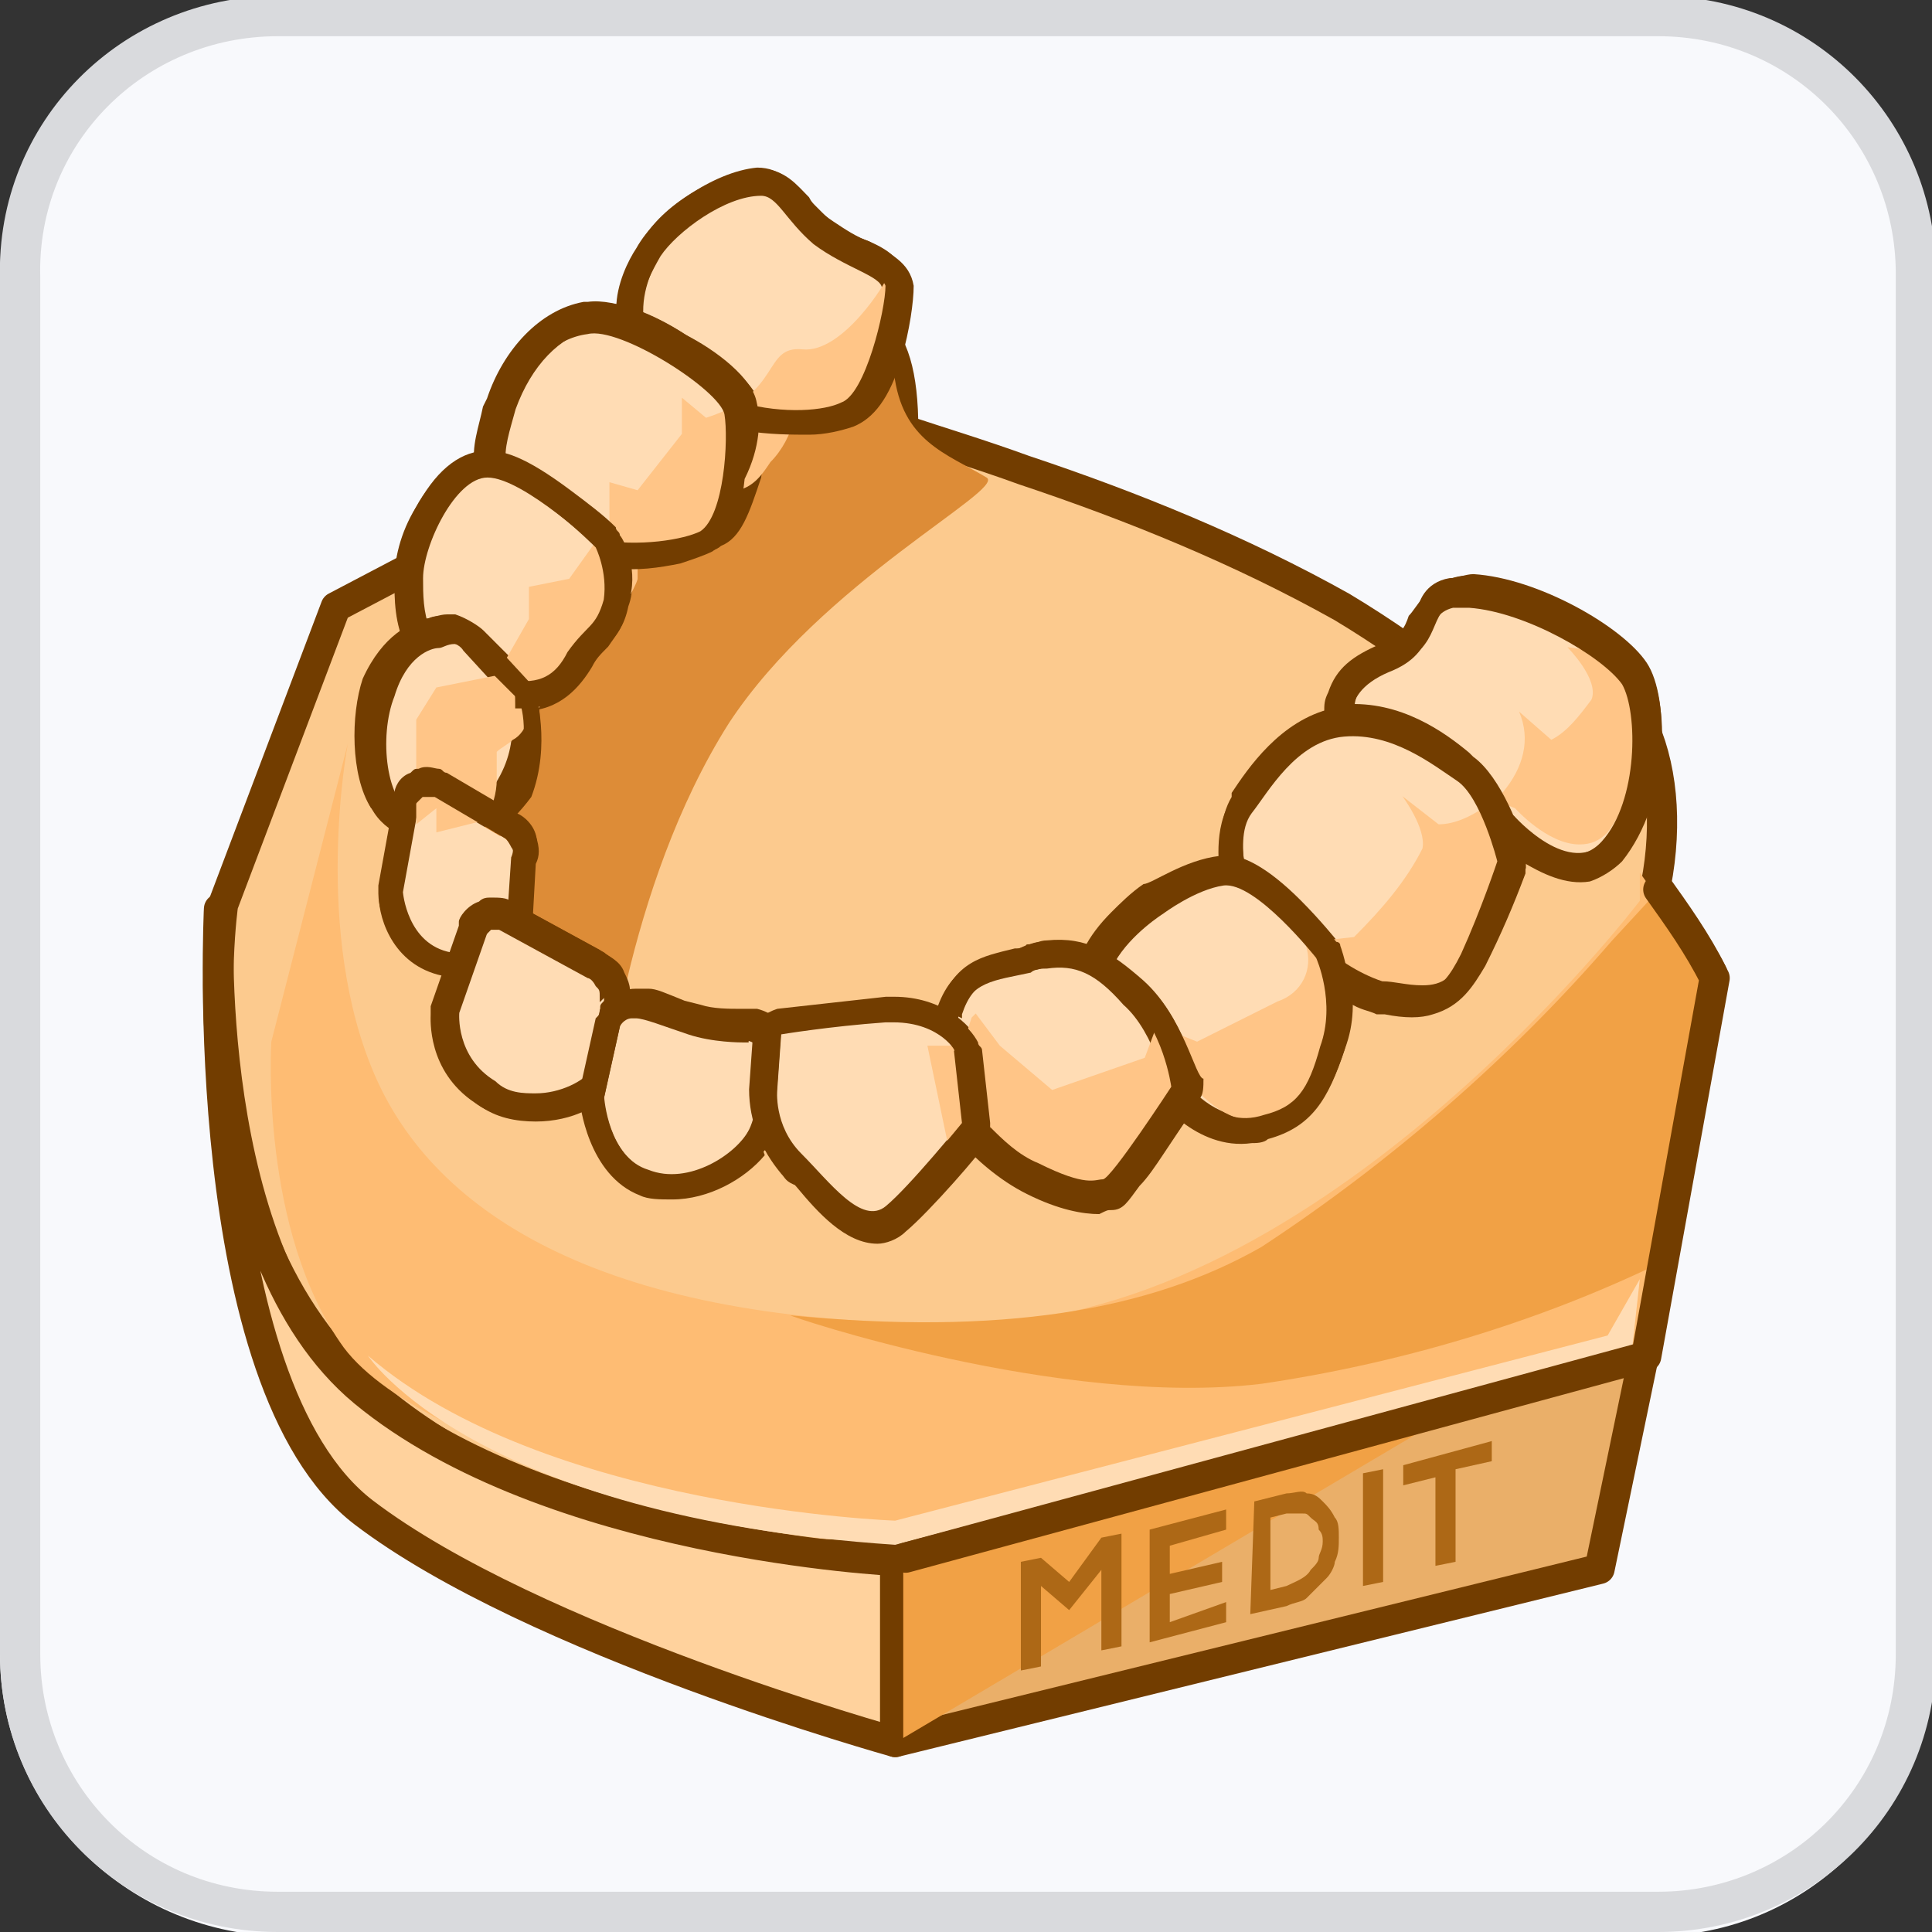 <?xml version="1.0" encoding="utf-8"?>
<!-- Generator: Adobe Illustrator 26.0.0, SVG Export Plug-In . SVG Version: 6.00 Build 0)  -->
<svg version="1.1" id="Layer_1" xmlns="http://www.w3.org/2000/svg" xmlns:xlink="http://www.w3.org/1999/xlink" x="0px" y="0px"
	 viewBox="0 0 48 48" style="enable-background:new 0 0 48 48;" xml:space="preserve">
<rect x="0" y="0" width="48" height="48" fill="#333333" stroke="none"/>
<style type="text/css">
	.st0{display:none;}
	.st1{display:inline;}
	.st2{fill:#F8F9FC;}
	.st3{fill:none;stroke:#d9dadd;}
	.st4{fill:#D9DADD;}
	.st5{fill:#FCCA8E;stroke:#723D00;stroke-width:0.75;stroke-linejoin:round;stroke-miterlimit:10;}
	.st6{fill:#FFD29D;stroke:#723D00;stroke-width:0.75;stroke-linejoin:round;stroke-miterlimit:10;}
	.st7{fill:#EAAF69;stroke:#723D00;stroke-width:0.75;stroke-linejoin:round;stroke-miterlimit:10;}
	.st8{fill:#DD8C37;}
	.st9{fill:#FFDCB4;}
	.st10{fill:#723D00;}
	.st11{fill:#FEBC73;}
	.st12{fill:#F1A145;}
	.st13{fill:#FFC587;}
	.st14{fill:#AD6816;}
	
		.st15{display:inline;fill:none;stroke:#723D00;stroke-width:0.75;stroke-linecap:round;stroke-linejoin:round;stroke-miterlimit:10;}
	.st16{fill:#0076CE;}
	.st17{fill:#FFFFFF;}
	.st18{fill:none;stroke:#723D00;stroke-width:0.75;stroke-linecap:round;stroke-linejoin:round;stroke-miterlimit:10;}
</style>
<g class="st0">
	<g id="AppBoxicon_ModelBuilder" transform="translate(-1281 -331)" class="st1">
		<g id="그룹_69678" transform="translate(1281 331)">
			<g id="사각형_146012">
				<path class="st2" d="M6.9,0h34.3C44.9,0,48,3.1,48,6.9v34.3c0,3.8-3.1,6.9-6.9,6.9H6.9C3.1,48,0,44.9,0,41.1V6.9
					C0,3.1,3.1,0,6.9,0z"/>
				<path class="st3" d="M6.9,0.4h34.3c3.6,0,6.4,2.9,6.4,6.4v34.3c0,3.6-2.9,6.4-6.4,6.4H6.9c-3.6,0-6.4-2.9-6.4-6.4V6.9
					C0.4,3.3,3.3,0.4,6.9,0.4z"/>
			</g>
		</g>
		<g id="그룹_92728" transform="rotate(90 2535 1071)">
			<path id="사각형_150012" class="st4" d="M1842.1,2288.1v0.9h-46.3v-0.9H1842.1z"/>
			<path id="사각형_150013" class="st4" d="M1842.1,2301v0.9h-46.3v-0.9H1842.1z"/>
			<path id="사각형_150014" class="st4" d="M1842.1,2313.9v0.9h-46.3v-0.9H1842.1z"/>
		</g>
		<g id="그룹_92727" transform="translate(-514 -1937)">
			<path id="사각형_150012-2" class="st4" d="M1842.1,2280v0.9h-46.3v-0.9H1842.1z"/>
			<path id="사각형_150013-2" class="st4" d="M1842.1,2292.9v0.9h-46.3v-0.9H1842.1z"/>
			<path id="사각형_150014-2" class="st4" d="M1842.1,2305.7v0.9h-46.3v-0.9H1842.1z"/>
		</g>
		<g id="그룹_92553" transform="translate(227.241 -1774.22)">
			<path id="합치기_1047" class="st5" d="M1063.3,2140.1c-5.2-4.1-4-12.4-4-12.4l2.8-7.4l4-2.1c2.3-2.6,5.6-5.2,7.1-5.3
				c2-0.1,3,0.2,3,3c0.9,0.3,1.9,0.6,3,1c2.7,0.9,5.4,2,7.9,3.4c1,0.6,2,1.3,2.9,2c0.5-0.5,1.1-0.8,1.8-0.9c2.5-0.1,3.7,2.7,3.1,5.8
				c0.5,0.7,1,1.4,1.4,2.2l-1.7,9.4l-18.4,5h-0.2C1074.6,2144,1067.9,2143.8,1063.3,2140.1z"/>
			<path id="패스_127919" class="st6" d="M1059.2,2127.8c0,0-0.6,11.8,3.6,15s13.2,5.7,13.2,5.7v-4.5c0,0-8.6-0.4-13.2-4.2
				C1058.7,2136.4,1059.2,2127.8,1059.2,2127.8L1059.2,2127.8z"/>
			<path id="패스_127921" class="st7" d="M1076,2144v4.5l17.5-4.3l1.1-5.3L1076,2144z"/>
			<g id="그룹_92524" transform="translate(1064.27 2110.684)">
				<path id="패스_127923" class="st8" d="M9.1,2.2c0,0,2.4-0.1,2.6,1.6s1.3,2,2.3,2.6c0.5,0.3-4.1,2.6-6.4,6.1
					c-2.6,4.1-3.1,9.6-3.1,9.6L0.7,18l-0.3-5.4L9.1,2.2z"/>
				<g id="그룹_92523">
					<g id="그룹_92508">
						<g id="패스_127901">
							<path class="st9" d="M9.5,5C9,5.1,7.3,5.1,6,4C5.4,3.5,5,2.8,5.1,2.1c0-0.6,0.3-1,0.5-1.4l0,0C6,0,7.3-0.9,8.4-0.9l0,0
								C8.8-1,9-0.7,9.3-0.4C9.5-0.2,9.7,0.1,10,0.3s0.6,0.4,0.9,0.5c0.5,0.2,0.8,0.4,0.8,0.8s-0.1,1.1-0.3,1.7
								c-0.3,0.9-0.6,1.4-1,1.5C10.2,5,9.9,5,9.5,5L9.5,5z"/>
							<path class="st10" d="M8.4-0.6c-0.9,0-2.1,0.9-2.5,1.5c-0.4,0.7-1,1.8,0.3,2.9s3.4,1,4.1,0.8c0.7-0.2,1.1-2.3,1.1-2.9
								c0-0.3-0.9-0.5-1.7-1.1C9,0,8.8-0.6,8.4-0.6L8.4-0.6 M8.3-1.3L8.3-1.3c0.6,0,0.9,0.4,1.2,0.7C9.7-0.4,9.9-0.2,10.1,0
								c0.3,0.2,0.6,0.4,0.9,0.5c0.5,0.2,1,0.5,1,1.1c0,0.4-0.1,1.2-0.3,1.8c-0.3,1-0.7,1.5-1.2,1.7c-0.3,0.1-0.7,0.2-1.1,0.2
								c-0.7,0-2.4,0-3.7-1.1c-0.6-0.5-1-1.2-0.9-2c0-0.6,0.3-1.2,0.5-1.5l0,0C5.8-0.2,7.2-1.2,8.3-1.3z"/>
						</g>
						<g id="패스_127903">
							<path class="st9" d="M6.6,8.1C5.6,8.3,4.1,8.3,3,7.5c-1.5-1-1.3-1.8-1-2.8V4.6c0.3-1.1,1.1-2,2.1-2.2h0.1
								C4.9,2.3,6,2.9,6.4,3.1c0.5,0.3,1.5,1,1.6,1.5c0.1,0.6,0,2.8-0.7,3.2C7.1,8,6.8,8,6.6,8.1z"/>
							<path class="st10" d="M4.2,2.7c-0.8,0.2-1.5,0.9-1.9,2C2,5.8,1.7,6.4,3.1,7.3c1.4,0.9,3.5,0.6,4,0.3c0.5-0.3,0.7-2.3,0.6-2.9
								S5.1,2.6,4.2,2.7L4.2,2.7 M4.1,2.1L4.1,2.1C4.9,1.9,6,2.5,6.6,2.9C7.3,3.3,8.2,4,8.4,4.6c0.1,0.4,0.1,1.1,0,1.8
								c-0.3,0.9-0.5,1.5-1,1.7C7.3,8.2,7,8.3,6.6,8.4C5.6,8.6,4,8.6,2.8,7.8C1.1,6.7,1.4,5.7,1.7,4.7l0.1-0.2
								C2.1,3.2,3,2.3,4.1,2.1L4.1,2.1z"/>
						</g>
						<g id="패스_127905">
							<path class="st9" d="M2.5,11.9c-0.4,0-0.8-0.1-1.3-0.3C-0.4,11-0.4,9.7-0.4,8.9c0-0.9,0.9-2.8,2-2.8c1,0,2.6,1.5,2.9,1.8l0,0
								l0,0c0,0,0.4,0.7,0.2,1.5C4.6,9.8,4.4,10,4.2,10.2c-0.1,0.1-0.3,0.3-0.4,0.6C3.6,11.4,3.2,11.9,2.5,11.9L2.5,11.9z"/>
							<path class="st10" d="M1.6,6.4C0.8,6.4,0,8.1,0,8.9c0,0.8,0,1.8,1.4,2.4c1.4,0.6,1.9,0.3,2.3-0.5c0.5-0.8,0.7-0.7,0.9-1.3
								c0.2-0.7-0.2-1.3-0.2-1.3S2.5,6.4,1.6,6.4 M1.6,5.8c0.3,0,0.9,0.1,2.1,1c0.4,0.3,0.7,0.6,1.1,0.9c0,0,0.1,0.1,0.1,0.2
								c0,0.1,0.5,0.9,0.2,1.7c-0.1,0.5-0.3,0.7-0.5,1c-0.2,0.2-0.3,0.3-0.4,0.5c-0.3,0.5-0.8,1.1-1.7,1.1c-0.4,0-0.9-0.1-1.4-0.3
								c-1.8-0.7-1.8-2.1-1.8-3c0-0.5,0.2-1.2,0.6-1.9C0.4,6.2,1,5.8,1.6,5.8L1.6,5.8z"/>
						</g>
						<g id="패스_127906">
							<path class="st9" d="M0.6,15.2c-0.2,0-0.4,0-0.6-0.1c-0.1,0-0.2,0-0.3,0c-0.2,0-0.5-0.1-0.7-0.5c-0.5-0.7-0.4-2.1-0.1-2.9
								c0.4-1.1,1-1.3,1.3-1.4h0.1c0.1,0,0.2-0.1,0.4-0.1h0.1c0.3,0,0.4,0.2,0.5,0.3l1.2,1.2l0,0v0.1c0,0,0.4,1.2-0.3,2.4
								C1.7,14.9,1.2,15.2,0.6,15.2L0.6,15.2z"/>
							<path class="st10" d="M0.6,10.5c-0.1,0-0.3,0.1-0.4,0.1c-0.2,0-0.7,0.2-1.1,1.2c-0.4,1.1-0.2,2.9,0.6,3
								c0.8,0.1,1.5,0.3,2.1-0.8c0.7-1.1,0.3-2.1,0.3-2.1L1,10.7C1,10.7,0.9,10.5,0.6,10.5C0.7,10.5,0.6,10.5,0.6,10.5 M0.6,9.8
								c0.1,0,0.1,0,0.2,0c0.3,0.1,0.6,0.3,0.7,0.4l1.2,1.2c0.1,0.1,0.1,0.1,0.1,0.2c0,0.1,0.4,1.3-0.4,2.6
								c-0.5,0.8-1.1,1.1-1.8,1.1c-0.2,0-0.4,0-0.6-0.1c-0.1,0-0.2,0-0.3,0c-0.4,0-0.7-0.3-1-0.6c-0.5-0.8-0.5-2.3-0.2-3.2
								C-1,10.3-0.3,10,0.1,9.9l0,0C0.2,9.9,0.4,9.8,0.6,9.8L0.6,9.8z"/>
						</g>
						<g id="패스_127908">
							<path class="st9" d="M1.5,18.5c-0.3,0.1-0.6,0.1-0.9,0c-1.1-0.2-1.4-1.2-1.5-1.7l0,0l0,0l0.4-2.2l0,0l0,0
								c0.1-0.1,0.2-0.3,0.3-0.3h0.1c0.1,0,0.3,0,0.3,0l0,0l0,0l1.7,1c0.1,0,0.3,0.2,0.4,0.4c0.1,0.2,0,0.4,0,0.5l-0.1,1.9v0.1v0.1
								C2.3,17.9,2.1,18.4,1.5,18.5L1.5,18.5z"/>
							<path class="st10" d="M0.1,14.3C0.1,14.3,0,14.3,0.1,14.3c-0.1,0.1-0.2,0.2-0.2,0.2l-0.4,2.2c0,0,0.1,1.3,1.2,1.5
								s1.4-0.4,1.4-0.4l0.1-1.9c0,0,0.1-0.2,0-0.3C2.1,15.4,2,15.3,2,15.3l-1.7-1C0.2,14.3,0.2,14.3,0.1,14.3 M-0.1,13.7
								c0.2,0,0.4,0,0.5,0s0.1,0,0.2,0.1l1.7,1c0.1,0.1,0.4,0.2,0.5,0.5s0.1,0.5,0,0.7l-0.1,1.8c0,0.1,0,0.1,0,0.2
								c-0.1,0.3-0.5,0.7-1.1,0.8c-0.3,0.1-0.6,0.1-1,0c-1.3-0.2-1.7-1.4-1.7-2c0-0.1,0-0.1,0-0.2l0.4-2.2c0-0.1,0-0.1,0-0.1
								c0-0.1,0.2-0.4,0.4-0.5C-0.2,13.7-0.1,13.7-0.1,13.7L-0.1,13.7z"/>
						</g>
						<g id="패스_127909">
							<path class="st9" d="M2.8,22.1c-0.4,0-0.9-0.1-1.2-0.4c-1.1-0.7-1-1.9-1-1.9l0,0l0,0l0.7-2l0,0l0,0c0-0.1,0.1-0.3,0.4-0.3
								c0.1,0,0.1,0,0.2,0c0.2,0,0.3,0.1,0.3,0.1l0,0l0,0l2.2,1.2c0.1,0.1,0.3,0.2,0.3,0.3l0,0C4.9,19,4.9,19,4.9,19.3
								c-0.1,1-0.2,1.7-0.4,2C4.3,21.7,3.6,22.1,2.8,22.1L2.8,22.1z"/>
							<path class="st10" d="M2.8,21.7c0.6,0,1.2-0.3,1.4-0.6c0.2-0.4,0.3-1.3,0.3-1.9c0-0.2,0-0.2-0.1-0.3
								c-0.1-0.1-0.2-0.2-0.2-0.2L2,17.5c0,0-0.1-0.1-0.2,0c-0.1,0-0.2,0.2-0.2,0.2l-0.7,2c0,0-0.1,1.1,0.9,1.7
								C2.1,21.7,2.5,21.7,2.8,21.7 M2.8,22.4c-0.5,0-1-0.1-1.4-0.4c-1.2-0.8-1.2-2.2-1.1-2.2c0-0.1,0-0.1,0-0.2l0.7-2
								c0,0,0,0,0-0.1c0.1-0.1,0.2-0.4,0.5-0.5c0.1,0,0.2-0.1,0.3-0.1c0.2,0,0.3,0,0.5,0.1l2.2,1.2c0.1,0.1,0.4,0.2,0.5,0.5l0,0
								c0.1,0.2,0.2,0.4,0.1,0.7c-0.1,1.4-0.3,1.9-0.4,2.1C4.5,22,3.7,22.4,2.8,22.4L2.8,22.4z"/>
						</g>
						<g id="패스_127910">
							<path class="st9" d="M6.2,24c-0.2,0-0.5,0-0.7-0.1c-1.2-0.4-1.3-2-1.3-2.1l0,0l0,0L4.6,20l0,0l0,0c0.1-0.2,0.4-0.4,0.6-0.4
								c0.1,0,0.1,0,0.2,0c0.2,0,0.5,0.1,0.9,0.3L6.7,20c0.4,0.1,0.8,0.1,1.1,0.2c0.2,0,0.3,0,0.4,0c0.6,0.2,0.6,0.6,0.6,0.7l0,0
								c0,0.9-0.1,1.5-0.3,1.9C8.1,23.4,7.2,24,6.2,24L6.2,24z"/>
							<path class="st10" d="M5.3,19.8C5,19.8,4.9,20,4.9,20l-0.4,1.8c0,0,0.1,1.5,1.1,1.8c1,0.4,2.2-0.4,2.5-1
								c0.2-0.4,0.3-1.3,0.3-1.8c0-0.1,0-0.3-0.3-0.4c-0.2,0-0.8,0-1.4-0.2s-1.1-0.4-1.3-0.4C5.4,19.8,5.3,19.8,5.3,19.8 M5.3,19.1
								c0.1,0,0.2,0,0.3,0c0.2,0,0.4,0.1,0.9,0.3l0.4,0.1c0.3,0.1,0.7,0.1,1,0.1c0.2,0,0.3,0,0.4,0c0.4,0.1,0.8,0.4,0.8,1l0,0
								c0,1-0.1,1.6-0.3,2.1c-0.4,0.7-1.4,1.4-2.5,1.4c-0.3,0-0.5,0-0.8-0.1C4.1,23.5,4,21.7,4,21.6s0-0.1,0-0.2l0.4-1.8
								c0-0.1,0-0.1,0.1-0.2C4.5,19.4,4.8,19.1,5.3,19.1L5.3,19.1z"/>
						</g>
						<g id="패스_127915">
							<path class="st9" d="M29,15.9c-0.9,0.2-1.8-0.7-2.1-0.9l-3.7-2h-0.1v-0.1c0,0-0.4-0.6-0.2-1.2c0.1-0.4,0.5-0.8,1.1-1
								s0.7-0.5,0.9-0.8c0.1-0.3,0.3-0.6,0.7-0.8c0.1,0,0.3,0,0.5,0c0.7,0,1.5,0.3,2.4,0.7c0.8,0.4,1.4,0.9,1.7,1.3
								c0.5,0.8,0.5,3.2-0.5,4.3C29.5,15.7,29.3,15.8,29,15.9L29,15.9z"/>
							<path class="st10" d="M25.7,9.5c-0.8,0.2-0.3,1.1-1.6,1.6c-1.5,0.5-0.8,1.7-0.8,1.7l3.8,2c0,0,1.4,1.6,2.3,0.6
								s0.9-3.2,0.5-3.9c-0.4-0.7-2.4-1.8-3.8-1.9C26,9.4,25.8,9.4,25.7,9.5 M25.5,8.9c0.2,0,0.4-0.1,0.6-0.1
								c1.6,0.1,3.7,1.3,4.3,2.2s0.5,3.4-0.5,4.7c-0.2,0.3-0.5,0.4-0.8,0.5c-1,0.3-2-0.7-2.3-1l-3.7-1.9c-0.1,0-0.2-0.1-0.2-0.2
								c0-0.1-0.5-0.7-0.2-1.4c0.2-0.5,0.6-0.9,1.3-1.2c0.5-0.2,0.5-0.4,0.7-0.7C24.7,9.5,24.9,9,25.5,8.9z"/>
						</g>
						<g id="패스_127914">
							<path class="st9" d="M25,19.2c-0.3,0.1-0.6,0-1.1,0h-0.2c-1.2-0.2-3.4-2.7-3.6-2.9L20,16.2v-0.1c0-0.1-0.2-1,0.2-1.7v-0.1
								c0.4-0.5,1.1-1.7,2.3-1.9c0.1,0,0.2,0,0.3,0c1.3-0.1,2.3,0.6,2.9,1.1l0.1,0.1c0.6,0.5,1.1,2,1.1,2.2v0.1V16
								c0,0-0.4,1.2-0.9,2.3C25.8,18.7,25.5,19.1,25,19.2z"/>
							<path class="st10" d="M25,18.9c0.3-0.1,0.5-0.3,0.8-0.9c0.5-1.1,0.9-2.3,0.9-2.3s-0.5-1.6-1-2c-0.6-0.4-1.5-1.2-2.8-1.1
								c-1.2,0.1-2,1.4-2.3,1.9c-0.4,0.5-0.2,1.4-0.2,1.4s2.3,2.7,3.4,2.8C24.3,18.9,24.7,19,25,18.9 M25.1,19.6
								c-0.4,0.1-0.7,0-1.2,0h-0.2c-0.4-0.1-1.1-0.3-2.5-1.6c-0.5-0.4-0.9-0.9-1.3-1.4c-0.1-0.1-0.1-0.2-0.1-0.3
								c0-0.1-0.2-1.2,0.3-1.9v-0.1c0.4-0.6,1.2-1.8,2.5-2.1c0.1,0,0.2,0,0.3-0.1c1.4-0.2,2.5,0.7,3.1,1.2l0.1,0.1
								c0.7,0.5,1.1,1.9,1.3,2.3c0,0.1,0,0.3,0,0.4c-0.3,0.8-0.6,1.6-1,2.3C26.1,18.9,25.8,19.4,25.1,19.6z"/>
						</g>
						<g id="패스_127913">
							<path class="st9" d="M20.5,22.6c-0.9,0.1-1.5-0.5-2-1c-0.2-0.2-0.4-0.4-0.7-0.6c-0.6-0.5-1.3-1.1-1.3-1.9
								c0-1.1,1.4-2,1.6-2.2c0.1-0.1,0.9-0.6,1.7-0.7l0,0c0.4,0,1,0.3,1.7,1c0.5,0.5,0.9,1,0.9,1l0,0l0,0c0,0,0.5,1.2,0.1,2.4
								c-0.4,1.1-0.7,1.7-1.7,2C20.8,22.5,20.7,22.6,20.5,22.6L20.5,22.6z"/>
							<path class="st10" d="M19.8,16.4L19.8,16.4c-0.8,0.1-1.5,0.7-1.5,0.7s-1.4,1-1.4,1.9c0,1,1.2,1.5,1.9,2.3s1.3,1.1,2.1,0.9
								c0.8-0.2,1.1-0.7,1.4-1.7c0.3-1.1-0.1-2.2-0.1-2.2S20.6,16.3,19.8,16.4 M19.8,15.8c0.5-0.1,1.2,0.3,2,1.1
								c0.5,0.5,0.9,1,0.9,1l0.1,0.1c0,0.1,0.6,1.3,0.1,2.6c-0.4,1.2-0.8,1.8-1.9,2.2c-0.2,0-0.3,0.1-0.4,0.1
								c-1.1,0.1-1.8-0.6-2.3-1.1c-0.2-0.2-0.4-0.4-0.7-0.6C17,20.6,16.2,20,16.2,19c0-0.6,0.3-1.2,0.9-1.8c0.2-0.2,0.5-0.5,0.8-0.7
								C18.1,16.5,18.9,15.9,19.8,15.8L19.8,15.8z"/>
						</g>
						<g id="패스_127912">
							<path class="st9" d="M16.8,24.3c-0.2,0-0.6,0-1.6-0.5c-1.3-0.6-2.2-1.9-2.2-2v-0.1v-0.1c0,0-0.1-1.1,0.2-2
								c0.3-1,0.9-1.1,1.6-1.3c0.1,0,0.2,0,0.3-0.1c0.2,0,0.3-0.1,0.4-0.1c0.9-0.1,1.5,0.3,2.2,0.9c0.9,0.8,1.2,2.4,1.3,2.4v0.1
								l-0.1,0.1c0,0-0.4,0.6-0.8,1.1c-0.9,1.2-1,1.3-1.1,1.3l0,0C16.9,24.3,16.9,24.3,16.8,24.3z"/>
							<path class="st10" d="M15.5,18.6c-0.1,0-0.3,0-0.4,0.1c-0.9,0.2-1.5,0.2-1.8,1.1s-0.2,1.9-0.2,1.9s0.8,1.3,2.1,1.9
								s1.5,0.4,1.6,0.4c0.2,0,1.7-2.3,1.7-2.3s-0.3-1.5-1.1-2.2C16.7,18.7,16.2,18.5,15.5,18.6 M15.5,17.9c1-0.1,1.6,0.3,2.4,1
								c1,0.9,1.3,2.4,1.4,2.6c0,0.2,0,0.3-0.1,0.5c0,0-0.4,0.6-0.8,1.2c-0.2,0.3-0.4,0.6-0.6,0.8c-0.3,0.4-0.4,0.6-0.7,0.6l0,0
								c-0.1,0-0.1,0-0.3,0.1c-0.4,0-1-0.1-1.8-0.5c-1.4-0.7-2.3-2.1-2.3-2.1c-0.1-0.1-0.1-0.2-0.1-0.3c0,0-0.1-1.1,0.2-2.2
								c0.4-1.2,1.1-1.3,1.9-1.5c0.1,0,0.2,0,0.3-0.1C15.2,18,15.3,17.9,15.5,17.9z"/>
						</g>
						<g id="패스_127911">
							<path class="st9" d="M11.1,25c-0.6,0-1.2-0.7-1.8-1.3l-0.2-0.2c-0.5-0.5-0.7-1.2-0.7-1.9l0.1-1.4v-0.3h0.3
								c0.9-0.1,1.8-0.2,2.7-0.3c0.1,0,0.2,0,0.3,0c1.4,0,1.8,0.9,1.8,1v0.1v0.1l0.2,1.8v0.1l-0.1,0.1c-0.1,0.1-1.3,1.6-2,2.1
								C11.5,25,11.3,25,11.1,25L11.1,25z"/>
							<path class="st10" d="M11.7,19.9c-0.1,0-0.1,0-0.2,0c-1.4,0.1-2.6,0.3-2.6,0.3l-0.1,1.4c0,0-0.1,0.9,0.6,1.6
								c0.7,0.7,1.5,1.8,2.1,1.3s1.9-2.1,1.9-2.1l-0.2-1.8C13.3,20.7,12.9,19.9,11.7,19.9 M11.7,19.3c1.2,0,1.9,0.7,2.1,1.1
								c0,0.1,0.1,0.1,0.1,0.2l0.2,1.8c0,0.2,0,0.3-0.1,0.5s-1.4,1.7-2,2.2c-0.2,0.2-0.5,0.3-0.7,0.3c-0.8,0-1.5-0.8-2-1.4
								C9,23.9,9,23.8,8.9,23.7c-0.5-0.6-0.8-1.3-0.8-2.1l0.1-1.4c0-0.3,0.3-0.5,0.6-0.6c0.9-0.1,1.8-0.2,2.7-0.3
								C11.5,19.3,11.6,19.3,11.7,19.3L11.7,19.3z"/>
						</g>
					</g>
				</g>
			</g>
			<path id="패스_127928" class="st11" d="M1094.5,2127.6c0,0-7.9,10.4-16.6,10.5s-13.2-2.5-14.8-6.1s-0.7-8.3-0.7-8.3l-1.9,7.4
				c0,0-0.3,4.7,1.8,7.6c2.1,2.8,11.1,4.8,13.7,4.8c0.1,0,18.5-4.7,18.5-4.7l1.7-9.5l-1.7-2.4V2127.6z"/>
			<path id="패스_127929" class="st12" d="M1093.8,2128.6c-2.5,2.9-5.5,5.5-8.7,7.6c-2.8,1.6-6.5,2.2-11.7,1.7
				c-0.1,0,6.7,2.3,11.7,1.7c3.4-0.5,6.8-1.5,9.9-3l1.4-7.2l-1.4-2.1L1093.8,2128.6z"/>
			<path id="교차_4" class="st13" d="M1079.6,2134.2c-0.8-0.4-1.4-1-1.9-1.7l0.1,0.7c0,0-0.4,0.5-0.9,1.1l0.4-0.7l-0.5-2.4h0.7
				c0.1,0.1,0.1,0.1,0.2,0.2c0-0.3,0.1-0.6,0.2-0.9l0,0l0.1-0.1l0.6,0.8l1.3,1.1l2.3-0.8l0.3-0.8l1,0.4c0,0,1-0.5,2-1
				c0.6-0.2,0.9-0.8,0.7-1.4h0.3c0.2,0.2,0.3,0.4,0.3,0.4c0.3,0.7,0.3,1.5,0.1,2.2c-0.3,1.1-0.6,1.5-1.5,1.7
				c-0.8,0.2-1.4-0.1-2.1-0.9c-0.1-0.1-0.2-0.2-0.3-0.3c0.1,0.2,0.1,0.4,0.2,0.7c-0.5,0.8-1.1,1.6-1.7,2.3c-0.1,0-0.2,0-0.3,0.1
				C1080.5,2134.6,1080,2134.5,1079.6,2134.2z M1088.1,2129.6c-0.6-0.2-1.2-0.6-1.6-1l0.9-0.1c0.7-0.7,1.3-1.4,1.7-2.2
				c0.1-0.5-0.5-1.3-0.5-1.3l0.9,0.7c0.4,0,0.8-0.2,1.1-0.4c0.2,0.4,0.3,0.8,0.5,1.2c0,0-0.4,1.2-0.9,2.3c-0.3,0.7-0.6,0.9-1.1,0.9
				C1088.7,2129.7,1088.4,2129.6,1088.1,2129.6z M1091.4,2125.3l-0.5-0.2c0.1-0.1,0.1-0.1,0.2-0.2c0.5-0.6,0.7-1.3,0.4-2l0.8,0.7
				c0.4-0.2,0.7-0.6,1-1c0.2-0.5-0.6-1.3-0.6-1.3l0.8,0.1c0.3,0.2,0.5,0.4,0.7,0.6c0.5,1.3,0.3,2.8-0.5,3.9
				c-0.2,0.2-0.4,0.3-0.7,0.3C1092.2,2126.2,1091.4,2125.3,1091.4,2125.3z"/>
			<path id="교차_5_00000136384839029560350660000009591890722209839546_" class="st13" d="M1070.6,2118.8c-0.3,0.2-0.7,0.3-1,0.3
				c0,0.2,0,0.3,0,0.5l0,0l0,0c0,0.1-0.7,1.6-1.7,1.8c0,0.1,0,0.3-0.1,0.4c-0.1,0.3-0.2,0.5-0.4,0.7c-0.2,0.2-0.3,0.4-0.5,0.6
				c-0.1,0.2-0.2,0.4-0.4,0.5c-0.1,0.1-0.3,0.2-0.4,0.3c0,0.2,0,0.5,0,0.7c0,0.3-0.1,0.7-0.3,1l-1.2,0.3v-0.6l-0.5,0.4v-2.6l0.5-0.8
				l1.5-0.3l0.8-1.4v-0.8l1-0.2l1-1.4v-1l0.7,0.2l1.1-1.4v-0.9l0.6,0.5c1.9-0.6,1.4-1.8,2.4-1.7s2.1-1.7,2.1-1.8
				c0.1,0.1,0.1,0.2,0.1,0.3c0,0.6-0.1,1.1-0.3,1.6c-0.2,0.5-0.5,1.2-0.9,1.4c-0.4,0.1-0.8,0.2-1.2,0.2c-0.1,0.4-0.3,0.8-0.6,1.1
				c-0.2,0.3-0.4,0.6-0.8,0.7c-0.3,0.1-0.6,1.5-1,1.5"/>
			<path id="패스_127951" class="st9" d="M1094.5,2137l-0.8,1.4l-17.7,4.6c0,0-8.7-0.3-13.1-4.1c0,0,2.6,4,13.1,4.7l18.3-4.8
				L1094.5,2137z"/>
			<path id="패스_127952" class="st12" d="M1076.2,2144.2l13-3.5l-13,7.7V2144.2z"/>
			<g id="그룹_92535" transform="translate(1083.322 2147.023)">
				<path id="합치기_1050" class="st14" d="M-4.2-3l0.5-0.1L-3-2.5l0.8-1.1l0.5-0.1v2.8l-0.5,0.1v-2l-0.8,1l0,0l-0.7-0.6v2
					l-0.5,0.1V-3z M-1-3.8l1.9-0.5v0.5l-1.4,0.4v0.7L0.8-3v0.5l-1.3,0.3v0.7L0.9-2v0.5L-1-1V-3.8z M1.6-4.5l0.8-0.2
					c0.2,0,0.4-0.1,0.5,0c0.2,0,0.3,0.1,0.4,0.2c0.1,0.1,0.2,0.2,0.3,0.4C3.7-4,3.7-3.8,3.7-3.6l0,0c0,0.2,0,0.4-0.1,0.6
					c0,0.1-0.1,0.3-0.2,0.4C3.2-2.4,3.1-2.3,2.9-2.1C2.8-2,2.6-2,2.4-1.9L1.5-1.7L1.6-4.5z M2.4-4.2L2-4.1v1.8l0.4-0.1
					C2.6-2.5,2.9-2.6,3-2.8C3.1-2.9,3.2-3,3.2-3.1s0.1-0.2,0.1-0.4l0,0c0-0.1,0-0.2-0.1-0.3C3.2-4,3.1-4,3-4.1S2.9-4.2,2.8-4.2
					C2.6-4.2,2.5-4.2,2.4-4.2L2.4-4.2z M4.3-5.2l0.5-0.1v2.8L4.3-2.4V-5.2z M6.1-5.1L5.3-4.9v-0.5L7.5-6v0.5L6.6-5.3V-3L6.1-2.9
					V-5.1z"/>
			</g>
		</g>
	</g>
	<g id="그룹_92523_00000175314892911780853000000014096604765992619454_" class="st1">
		<g id="그룹_92508_00000011020054588142919720000004867557778951617928_">
			<path class="st10" d="M21.6,6c-0.3-0.1-0.6-0.3-0.9-0.5s-0.5-0.4-0.6-0.6c-0.3-0.3-0.6-0.7-1.2-0.7l0,0c-1.2,0.1-2.6,1-3,1.9l0,0
				c-0.2,0.4-0.5,0.9-0.5,1.5c0,0.2,0,0.3,0,0.5c0.2,0,0.4-0.1,0.5-0.1H16c-0.1-0.7,0.2-1.3,0.4-1.7c0.4-0.7,1.5-1.5,2.5-1.5l0,0
				c0.4,0,0.6,0.6,1.4,1.2s1.6,0.8,1.7,1.1c0,0.6-0.5,2.7-1.1,2.9c-0.4,0.2-1.4,0.3-2.5,0c0,0.2,0.1,0.4,0.1,0.6v0.1
				c0.6,0.1,1.2,0.1,1.6,0.1s0.8-0.1,1.1-0.2c0.5-0.2,0.9-0.7,1.2-1.7c0.2-0.7,0.3-1.4,0.3-1.8C22.6,6.5,22.1,6.3,21.6,6z"/>
			<path class="st10" d="M18.8,10c-0.1-0.6-1-1.3-1.8-1.7c-0.6-0.4-1.7-0.9-2.4-0.8h-0.1l0,0c-1.1,0.2-2,1.2-2.4,2.4L12,10.1
				c-0.1,0.5-0.3,1-0.2,1.5c0.2,0,0.4,0,0.7,0.1c-0.1-0.5,0-0.9,0.2-1.5c0.3-1.1,1.1-1.8,1.9-1.9l0,0c0.8-0.2,3.3,1.4,3.4,2
				s0,2.5-0.6,2.9c-0.4,0.2-1.5,0.4-2.6,0.2c0.2,0.2,0.3,0.5,0.4,0.7c0.6,0.1,1.2,0,1.7-0.1c0.3-0.1,0.6-0.2,0.8-0.3
				c0.4-0.3,0.7-0.8,0.8-1.8C18.9,11.1,18.9,10.4,18.8,10z"/>
			<path class="st10" d="M15.4,13.3c0-0.1-0.1-0.1-0.1-0.2c-0.3-0.3-0.7-0.6-1.1-0.9c-1.2-0.9-1.7-1-2.1-1l0,0
				c-0.6,0-1.2,0.4-1.7,1.3c-0.4,0.6-0.6,1.3-0.6,1.9c0,0.5,0,1.1,0.3,1.7c0.2-0.1,0.4-0.2,0.6-0.3c-0.3-0.5-0.3-1-0.3-1.5
				c0-0.8,0.8-2.5,1.7-2.5l0,0c0.9,0,2.7,1.8,2.7,1.8s0.3,0.6,0.2,1.3c-0.2,0.7-0.4,0.6-0.9,1.3c-0.3,0.6-0.7,0.8-1.4,0.7
				c0.1,0.2,0.1,0.4,0.1,0.6v0.1c0.1,0,0.1,0,0.2,0c0.9,0,1.4-0.6,1.7-1.1c0.1-0.2,0.2-0.4,0.4-0.5c0.2-0.2,0.4-0.4,0.5-1
				C15.9,14.2,15.5,13.4,15.4,13.3z"/>
			<path class="st10" d="M13.3,17.2c0-0.1-0.1-0.2-0.1-0.2L12,15.7c-0.1-0.1-0.3-0.3-0.7-0.4c-0.1,0-0.1,0-0.2,0l0,0
				c-0.2,0-0.4,0-0.5,0.1l0,0c-0.4,0.1-1.1,0.4-1.5,1.6c-0.3,0.9-0.4,2.3,0.2,3.2c0.2,0.3,0.5,0.5,0.8,0.6c0-0.2,0.1-0.5,0.2-0.6
				c-0.7-0.2-0.9-1.9-0.5-2.9c0.3-1,0.9-1.2,1.1-1.2c0.1,0,0.2-0.1,0.4-0.1l0,0h0.1c0.2,0,0.3,0.2,0.3,0.2l1.2,1.2
				c0,0,0.4,1-0.3,2.1c-0.2,0.3-0.3,0.5-0.5,0.6c0.1,0.2,0.2,0.4,0.2,0.6c0.3-0.2,0.6-0.5,0.9-0.9C13.7,18.5,13.3,17.2,13.3,17.2z"
				/>
			<path class="st10" d="M11.4,24c0-0.1,0-0.2,0-0.3c-0.1,0-0.2,0-0.3,0c-1.1-0.2-1.2-1.5-1.2-1.5l0.4-2.2c0,0,0.1-0.1,0.2-0.2
				c0,0,0,0,0.1,0l0,0c0.1,0,0.2,0,0.2,0l1.7,1c0,0,0.2,0.1,0.2,0.2c0.1,0.1,0,0.3,0,0.3l-0.1,1.5l0,0c0.2,0,0.4,0.1,0.6,0.2
				l0.1-1.6c0-0.2,0.1-0.4,0-0.7c-0.1-0.3-0.4-0.5-0.5-0.5l-1.7-1c-0.1,0-0.1-0.1-0.2-0.1c-0.1,0-0.3-0.1-0.5,0l0,0
				c-0.1,0-0.1,0-0.2,0.1c-0.3,0.1-0.4,0.4-0.4,0.5v0.1L9.4,22c0,0.1,0,0.1,0,0.2c0,0.6,0.5,1.8,1.7,2c0.1,0,0.3,0,0.4,0
				C11.4,24.2,11.4,24.1,11.4,24z"/>
			<path class="st10" d="M14.6,26.8c-0.3,0.3-0.7,0.5-1.3,0.5l0,0c-0.4,0-0.7-0.1-1.1-0.3c-0.9-0.6-0.9-1.7-0.9-1.7l0.7-2
				c0,0,0.1-0.1,0.2-0.2c0.1,0,0.2,0,0.2,0l2.2,1.2c0,0,0.1,0,0.2,0.2c0.1,0.1,0.1,0.1,0.1,0.3v0.1c0.1-0.1,0.2-0.2,0.3-0.2
				s0.2,0.1,0.3,0.1l0,0c0-0.3,0-0.4-0.1-0.7l0,0c-0.1-0.3-0.4-0.4-0.5-0.5l-2.2-1.2c-0.1-0.1-0.3-0.1-0.5-0.1c-0.1,0-0.2,0-0.3,0.1
				c-0.3,0.1-0.5,0.4-0.5,0.5c0,0,0,0,0,0.1l-0.7,2c0,0.1,0,0.1,0,0.2s-0.1,1.4,1.1,2.2c0.4,0.3,0.9,0.4,1.4,0.4l0,0
				c0.5,0,1-0.1,1.3-0.4C14.6,27.3,14.6,27,14.6,26.8z"/>
			<path class="st10" d="M18.7,27.9c0,0.1,0,0.1-0.1,0.2c-0.3,0.6-1.5,1.4-2.5,1S15,27.3,15,27.3l0.4-1.8c0,0,0.1-0.2,0.3-0.2l0,0
				h0.1c0.2,0,0.7,0.2,1.3,0.4c0.6,0.2,1.3,0.2,1.4,0.2c0,0,0,0,0.1,0v-0.3c0-0.1,0.1-0.3,0.2-0.4h-0.1c-0.1,0-0.2,0-0.4,0
				c-0.3,0-0.6,0-1-0.1L17,24.9c-0.5-0.2-0.8-0.3-0.9-0.3s-0.2,0-0.3,0l0,0c-0.5,0-0.8,0.3-0.9,0.5c0,0.1,0,0.1-0.1,0.2l-0.4,1.8
				c0,0.1,0,0.1,0,0.2s0.2,1.9,1.5,2.4c0.2,0.1,0.5,0.1,0.8,0.1c0.9,0,1.8-0.5,2.3-1.1C18.9,28.4,18.8,28.2,18.7,27.9z"/>
			<path class="st10" d="M40.9,16.5c-0.6-0.9-2.7-2.1-4.3-2.2c-0.2,0-0.4,0-0.6,0.1c-0.6,0.2-0.8,0.7-1,0.9
				c-0.1,0.3-0.2,0.5-0.7,0.7c-0.7,0.3-1.1,0.6-1.3,1.2c-0.1,0.2-0.1,0.3-0.1,0.5c0.1,0,0.2,0,0.3,0s0.2,0,0.4,0
				c0-0.3,0.2-0.7,0.9-1c1.3-0.5,0.8-1.4,1.6-1.6c0.1,0,0.3,0,0.4,0c1.4,0.1,3.3,1.2,3.8,1.9c0.4,0.7,0.4,2.9-0.5,3.9
				s-2.3-0.6-2.3-0.6l-0.1-0.1c0.2,0.4,0.3,0.8,0.4,1c0,0.1,0,0.1,0,0.2c0.5,0.3,1.1,0.6,1.7,0.5c0.3-0.1,0.6-0.3,0.8-0.5
				C41.5,19.9,41.5,17.4,40.9,16.5z"/>
			<path class="st10" d="M33.3,23.5c0-0.1-0.1-0.1-0.1-0.1s-0.4-0.5-0.9-1c-0.8-0.8-1.4-1.1-2-1.1l0,0c-0.9,0.1-1.7,0.7-1.8,0.8
				c-0.3,0.2-0.6,0.4-0.8,0.7c-0.3,0.3-0.5,0.5-0.6,0.8c0.2,0.1,0.4,0.1,0.6,0.3c0.4-0.7,1.2-1.2,1.2-1.2s0.8-0.6,1.5-0.7l0,0l0,0
				c0.8-0.1,2.3,1.8,2.3,1.8s0.5,1.1,0.1,2.2c-0.3,1.1-0.6,1.5-1.4,1.7c-0.6,0.2-1.1,0-1.6-0.4c0,0.1,0,0.1-0.1,0.2
				c0,0-0.1,0.2-0.3,0.4c0.4,0.3,1,0.6,1.7,0.5c0.1,0,0.3,0,0.4-0.1c1.1-0.3,1.5-1,1.9-2.2C33.8,24.8,33.3,23.5,33.3,23.5z"/>
			<path class="st10" d="M28.4,24.4c-0.8-0.7-1.5-1.1-2.4-1c-0.2,0-0.3,0-0.5,0.1c-0.1,0-0.2,0.1-0.3,0.1c-0.7,0.2-1.5,0.3-1.9,1.4
				c0.2,0.1,0.4,0.2,0.6,0.3v-0.1c0.3-0.9,0.8-0.9,1.8-1.1c0.1,0,0.3-0.1,0.4-0.1c0.7-0.1,1.2,0.2,1.9,0.8c0.9,0.7,1.1,2.2,1.1,2.2
				s-1.5,2.3-1.7,2.3s-0.4,0.2-1.6-0.4c-0.5-0.2-0.9-0.6-1.2-0.9c0,0.1-0.1,0.2-0.1,0.3c0,0-0.1,0.1-0.2,0.3
				c0.4,0.3,0.8,0.7,1.3,0.9c0.8,0.4,1.4,0.6,1.8,0.5c0.1,0,0.2,0,0.3-0.1l0,0c0.2-0.1,0.4-0.2,0.7-0.6c0.2-0.2,0.3-0.5,0.6-0.8
				c0.4-0.6,0.8-1.1,0.8-1.2c0.1-0.1,0.1-0.3,0.1-0.5C29.7,26.8,29.4,25.2,28.4,24.4z"/>
			<g id="패스_127911_00000182506212664940829220000006876986855182322852_">
				<path class="st10" d="M22.2,25.4c-0.1,0-0.1,0-0.2,0c-1.4,0.1-2.6,0.3-2.6,0.3l-0.1,1.4c0,0-0.1,0.9,0.6,1.6s1.5,1.8,2.1,1.3
					s1.9-2.1,1.9-2.1l-0.2-1.8C23.8,26.2,23.4,25.4,22.2,25.4 M22.2,24.8c1.2,0,1.9,0.7,2.1,1.1c0,0.1,0.1,0.1,0.1,0.2l0.2,1.8
					c0,0.2,0,0.3-0.1,0.5s-1.4,1.7-2,2.2c-0.2,0.2-0.5,0.3-0.7,0.3c-0.8,0-1.5-0.8-2-1.4c-0.1-0.1-0.1-0.2-0.2-0.2
					c-0.5-0.6-0.8-1.3-0.8-2.1l0.1-1.4c0-0.3,0.3-0.5,0.6-0.6c0.9-0.1,1.8-0.2,2.7-0.3C22,24.8,22.1,24.8,22.2,24.8L22.2,24.8z"/>
			</g>
			<path class="st10" d="M37.9,21.1c-0.1-0.4-0.6-1.8-1.3-2.3l-0.1-0.1c-0.6-0.5-1.7-1.3-3.1-1.2c-0.1,0-0.2,0-0.3,0.1
				c-1.3,0.3-2.1,1.5-2.5,2.1v0.1c-0.3,0.5-0.3,1.2-0.3,1.6l0,0l0,0c0.2,0,0.4,0,0.6,0.1c0-0.3-0.1-0.9,0.2-1.3
				c0.4-0.5,1.1-1.8,2.3-1.9s2.2,0.7,2.8,1.1s1,2,1,2s-0.4,1.2-0.9,2.3c-0.3,0.6-0.5,0.8-0.8,0.9s-0.6,0-1.2-0.1
				c-0.3,0-0.6-0.2-1-0.5c0.1,0.2,0.1,0.5,0.2,0.9c0.3,0.2,0.5,0.2,0.7,0.3h0.2c0.5,0.1,0.9,0.1,1.2,0c0.7-0.2,1-0.7,1.3-1.2
				c0.4-0.8,0.7-1.5,1-2.3C37.9,21.3,37.9,21.2,37.9,21.1z"/>
		</g>
	</g>
	<path id="합치기_1047_00000003821363423223224320000012456951149201278622_" class="st15" d="M41.2,22.1c0.5,0.7,1,1.4,1.4,2.2
		l-1.7,9.4l-18.4,5"/>
	<g id="그룹_92729" transform="translate(-907.791 -1914.833)" class="st1">
		<path id="사각형_149184" class="st16" d="M931.8,1952.5h22.3c0.9,0,1.7,0.8,1.7,1.7v6.8c0,0.9-0.8,1.7-1.7,1.7h-22.3
			c-0.9,0-1.7-0.8-1.7-1.7v-6.8C930.1,1953.3,930.8,1952.5,931.8,1952.5z"/>
		<path id="패스_129589" class="st17" d="M934.4,1954.7h1.8c0.6,0,1.2,0.1,1.8,0.3c0.4,0.2,0.7,0.7,0.6,1.2c0,0.3-0.1,0.6-0.2,0.9
			c-0.2,0.2-0.4,0.4-0.7,0.4l0,0c0.2,0,0.4,0.1,0.5,0.2c0.2,0.1,0.3,0.3,0.4,0.4c0.1,0.2,0.2,0.5,0.1,0.7c0,0.5-0.2,1-0.6,1.3
			c-0.5,0.3-1,0.5-1.6,0.5h-2.2v-5.9H934.4z M935.7,1957.1h0.7c0.3,0,0.5,0,0.8-0.2c0.1-0.1,0.2-0.3,0.2-0.5s-0.1-0.4-0.2-0.5
			c-0.2-0.1-0.5-0.2-0.8-0.2h-0.7V1957.1z M935.7,1958.1v1.5h0.8c0.3,0,0.6,0,0.8-0.2s0.2-0.4,0.2-0.6s-0.1-0.4-0.2-0.5
			c-0.2-0.2-0.5-0.2-0.8-0.2L935.7,1958.1z M941.8,1956c0.5,0,1.1,0.2,1.5,0.5c0.4,0.4,0.6,1,0.5,1.5v0.6h-2.9
			c0,0.3,0.1,0.6,0.3,0.8c0.2,0.2,0.5,0.3,0.8,0.3s0.5,0,0.8-0.1s0.5-0.2,0.7-0.3v1c-0.2,0.1-0.5,0.2-0.7,0.2
			c-0.3,0.1-0.6,0.1-0.9,0.1c-0.4,0-0.8-0.1-1.2-0.3c-0.3-0.2-0.6-0.4-0.8-0.8s-0.3-0.8-0.3-1.3s0.1-0.9,0.3-1.3
			c0.2-0.3,0.4-0.6,0.8-0.8C941,1956.1,941.4,1956,941.8,1956z M941.8,1956.9c-0.2,0-0.4,0.1-0.6,0.2c-0.2,0.2-0.3,0.5-0.3,0.7h1.7
			c0-0.2-0.1-0.5-0.2-0.7C942.3,1957,942,1956.9,941.8,1956.9z M946.8,1959.8c0.1,0,0.3,0,0.4,0c0.1,0,0.3-0.1,0.4-0.1v0.9
			c-0.2,0.1-0.3,0.1-0.5,0.1s-0.4,0.1-0.6,0.1c-0.2,0-0.5,0-0.7-0.1s-0.4-0.3-0.5-0.5c-0.1-0.3-0.2-0.6-0.2-0.9v-2.2h-0.6v-0.5
			l0.7-0.4l0.4-1h0.8v1h1.3v0.9h-1.3v2.2c0,0.1,0,0.3,0.2,0.4C946.5,1959.7,946.6,1959.8,946.8,1959.8z M950.3,1956
			c0.5,0,1,0.1,1.4,0.4c0.3,0.3,0.5,0.8,0.5,1.2v3h-0.9l-0.2-0.6l0,0c-0.2,0.2-0.4,0.4-0.6,0.5c-0.3,0.1-0.6,0.2-0.9,0.2
			c-0.4,0-0.7-0.1-1-0.3c-0.3-0.3-0.4-0.7-0.4-1.1s0.2-0.8,0.5-1.1c0.5-0.3,1-0.4,1.5-0.4h0.8v-0.2c0-0.2-0.1-0.4-0.2-0.5
			c-0.1-0.1-0.3-0.2-0.5-0.2s-0.4,0-0.6,0.1c-0.2,0.1-0.4,0.1-0.6,0.2l-0.4-0.8c0.3-0.1,0.5-0.2,0.8-0.3
			C949.7,1956.1,950,1956,950.3,1956z M951,1958.6h-0.5c-0.3,0-0.6,0.1-0.8,0.2s-0.2,0.3-0.2,0.5s0,0.3,0.2,0.4
			c0.1,0.1,0.3,0.1,0.4,0.1c0.2,0,0.5-0.1,0.7-0.2c0.2-0.2,0.3-0.4,0.3-0.7L951,1958.6z"/>
	</g>
</g>
<g>
	<g id="AppBoxicon_ModelBuilder_00000098943763434733795940000001800075214501760946_" transform="translate(-1281 -331)">
		<g id="그룹_69678_00000007410228268601842100000018169314411498043061_" transform="translate(1281 331)">
			<g id="사각형_146012_00000129913425258489244300000013508797454983231149_">
				<path class="st2" d="M6.9,0h34.3C44.9,0,48,3.1,48,6.9v34.3c0,3.8-3.1,6.9-6.9,6.9H6.9C3.1,48,0,44.9,0,41.1V6.9
					C0,3.1,3.1,0,6.9,0z"/>
				<path class="st3" d="M6.9,0.4h34.3c3.6,0,6.4,2.9,6.4,6.4v34.3c0,3.6-2.9,6.4-6.4,6.4H6.9c-3.6,0-6.4-2.9-6.4-6.4V6.9
					C0.4,3.3,3.3,0.4,6.9,0.4z"/>
			</g>
		</g>
		<g id="그룹_92553_00000162336179171537364370000018047015955571266227_" transform="translate(227.241 -1774.22)">
			<path id="합치기_1047_00000019649796098484097970000012977061034353868221_" class="st5" d="M1063.3,2140.1
				c-5.2-4.1-4-12.4-4-12.4l2.8-7.4l4-2.1c2.3-2.6,5.6-5.2,7.1-5.3c2-0.1,3,0.2,3,3c0.9,0.3,1.9,0.6,3,1c2.7,0.9,5.4,2,7.9,3.4
				c1,0.6,2,1.3,2.9,2c0.5-0.5,1.1-0.8,1.8-0.9c2.5-0.1,3.7,2.7,3.1,5.8c0.5,0.7,1,1.4,1.4,2.2l-1.7,9.4l-18.4,5h-0.2
				C1074.6,2144,1067.9,2143.8,1063.3,2140.1z"/>
			<path id="패스_127919_00000018957223948278864270000002438889859393785502_" class="st6" d="M1059.2,2127.8
				c0,0-0.6,11.8,3.6,15s13.2,5.7,13.2,5.7v-4.5c0,0-8.6-0.4-13.2-4.2C1058.7,2136.4,1059.2,2127.8,1059.2,2127.8L1059.2,2127.8z"/>
			<path id="패스_127921_00000105425610573697072640000003013739583288301230_" class="st7" d="M1076,2144v4.5l17.5-4.3l1.1-5.3
				L1076,2144z"/>
			<g id="그룹_92524_00000048484850209011969490000014500068084994074770_" transform="translate(1064.27 2110.684)">
				<path id="패스_127923_00000057124743561903219270000006329205793240991892_" class="st8" d="M9.1,2.2c0,0,2.4-0.1,2.6,1.6
					s1.3,2,2.3,2.6c0.5,0.3-4.1,2.6-6.4,6.1c-2.6,4.1-3.1,9.6-3.1,9.6L0.7,18l-0.3-5.4L9.1,2.2z"/>
				<g id="그룹_92523_00000068660815774559951100000002547994550574838454_">
					<g id="그룹_92508_00000014603914511917484390000003358271573485392534_">
						<g id="패스_127901_00000067916015478598232690000016522887587828341130_">
							<path class="st9" d="M9.5,5C9,5.1,7.3,5.1,6,4C5.4,3.5,5,2.8,5.1,2.1c0-0.6,0.3-1,0.5-1.4l0,0C6,0,7.3-0.9,8.4-0.9l0,0
								C8.8-1,9-0.7,9.3-0.4C9.5-0.2,9.7,0.1,10,0.3s0.6,0.4,0.9,0.5c0.5,0.2,0.8,0.4,0.8,0.8s-0.1,1.1-0.3,1.7
								c-0.3,0.9-0.6,1.4-1,1.5C10.2,5,9.9,5,9.5,5L9.5,5z"/>
							<path class="st10" d="M8.4-0.6c-0.9,0-2.1,0.9-2.5,1.5c-0.4,0.7-1,1.8,0.3,2.9s3.4,1,4.1,0.8c0.7-0.2,1.1-2.3,1.1-2.9
								c0-0.3-0.9-0.5-1.7-1.1C9,0,8.8-0.6,8.4-0.6L8.4-0.6 M8.3-1.3L8.3-1.3c0.6,0,0.9,0.4,1.2,0.7C9.7-0.4,9.9-0.2,10.1,0
								c0.3,0.2,0.6,0.4,0.9,0.5c0.5,0.2,1,0.5,1,1.1c0,0.4-0.1,1.2-0.3,1.8c-0.3,1-0.7,1.5-1.2,1.7c-0.3,0.1-0.7,0.2-1.1,0.2
								c-0.7,0-2.4,0-3.7-1.1c-0.6-0.5-1-1.2-0.9-2c0-0.6,0.3-1.2,0.5-1.5l0,0C5.8-0.2,7.2-1.2,8.3-1.3z"/>
						</g>
						<g id="패스_127903_00000172417094242426420360000005454480393169182372_">
							<path class="st9" d="M6.6,8.1C5.6,8.3,4.1,8.3,3,7.5c-1.5-1-1.3-1.8-1-2.8V4.6c0.3-1.1,1.1-2,2.1-2.2h0.1
								C4.9,2.3,6,2.9,6.4,3.1c0.5,0.3,1.5,1,1.6,1.5c0.1,0.6,0,2.8-0.7,3.2C7.1,8,6.8,8,6.6,8.1z"/>
							<path class="st10" d="M4.2,2.7c-0.8,0.2-1.5,0.9-1.9,2C2,5.8,1.7,6.4,3.1,7.3c1.4,0.9,3.5,0.6,4,0.3c0.5-0.3,0.7-2.3,0.6-2.9
								S5.1,2.6,4.2,2.7L4.2,2.7 M4.1,2.1L4.1,2.1C4.9,1.9,6,2.5,6.6,2.9C7.3,3.3,8.2,4,8.4,4.6c0.1,0.4,0.1,1.1,0,1.8
								c-0.3,0.9-0.5,1.5-1,1.7C7.3,8.2,7,8.3,6.6,8.4C5.6,8.6,4,8.6,2.8,7.8C1.1,6.7,1.4,5.7,1.7,4.7l0.1-0.2
								C2.1,3.2,3,2.3,4.1,2.1L4.1,2.1z"/>
						</g>
						<g id="패스_127905_00000040567706878507275820000000207638240924917940_">
							<path class="st9" d="M2.5,11.9c-0.4,0-0.8-0.1-1.3-0.3C-0.4,11-0.4,9.7-0.4,8.9c0-0.9,0.9-2.8,2-2.8c1,0,2.6,1.5,2.9,1.8l0,0
								l0,0c0,0,0.4,0.7,0.2,1.5C4.6,9.8,4.4,10,4.2,10.2c-0.1,0.1-0.3,0.3-0.4,0.6C3.6,11.4,3.2,11.9,2.5,11.9L2.5,11.9z"/>
							<path class="st10" d="M1.6,6.4C0.8,6.4,0,8.1,0,8.9c0,0.8,0,1.8,1.4,2.4c1.4,0.6,1.9,0.3,2.3-0.5c0.5-0.8,0.7-0.7,0.9-1.3
								c0.2-0.7-0.2-1.3-0.2-1.3S2.5,6.4,1.6,6.4 M1.6,5.8c0.3,0,0.9,0.1,2.1,1c0.4,0.3,0.7,0.6,1.1,0.9c0,0,0.1,0.1,0.1,0.2
								c0,0.1,0.5,0.9,0.2,1.7c-0.1,0.5-0.3,0.7-0.5,1c-0.2,0.2-0.3,0.3-0.4,0.5c-0.3,0.5-0.8,1.1-1.7,1.1c-0.4,0-0.9-0.1-1.4-0.3
								c-1.8-0.7-1.8-2.1-1.8-3c0-0.5,0.2-1.2,0.6-1.9C0.4,6.2,1,5.8,1.6,5.8L1.6,5.8z"/>
						</g>
						<g id="패스_127906_00000134929135307750427050000000448163184794153348_">
							<path class="st9" d="M0.6,15.2c-0.2,0-0.4,0-0.6-0.1c-0.1,0-0.2,0-0.3,0c-0.2,0-0.5-0.1-0.7-0.5c-0.5-0.7-0.4-2.1-0.1-2.9
								c0.4-1.1,1-1.3,1.3-1.4h0.1c0.1,0,0.2-0.1,0.4-0.1h0.1c0.3,0,0.4,0.2,0.5,0.3l1.2,1.2l0,0v0.1c0,0,0.4,1.2-0.3,2.4
								C1.7,14.9,1.2,15.2,0.6,15.2L0.6,15.2z"/>
							<path class="st10" d="M0.6,10.5c-0.1,0-0.3,0.1-0.4,0.1c-0.2,0-0.7,0.2-1.1,1.2c-0.4,1.1-0.2,2.9,0.6,3
								c0.8,0.1,1.5,0.3,2.1-0.8c0.7-1.1,0.3-2.1,0.3-2.1L1,10.7C1,10.7,0.9,10.5,0.6,10.5C0.7,10.5,0.6,10.5,0.6,10.5 M0.6,9.8
								c0.1,0,0.1,0,0.2,0c0.3,0.1,0.6,0.3,0.7,0.4l1.2,1.2c0.1,0.1,0.1,0.1,0.1,0.2c0,0.1,0.4,1.3-0.4,2.6
								c-0.5,0.8-1.1,1.1-1.8,1.1c-0.2,0-0.4,0-0.6-0.1c-0.1,0-0.2,0-0.3,0c-0.4,0-0.7-0.3-1-0.6c-0.5-0.8-0.5-2.3-0.2-3.2
								C-1,10.3-0.3,10,0.1,9.9l0,0C0.2,9.9,0.4,9.8,0.6,9.8L0.6,9.8z"/>
						</g>
						<g id="패스_127908_00000133490247128052391490000018279568920653989531_">
							<path class="st9" d="M1.5,18.5c-0.3,0.1-0.6,0.1-0.9,0c-1.1-0.2-1.4-1.2-1.5-1.7l0,0l0,0l0.4-2.2l0,0l0,0
								c0.1-0.1,0.2-0.3,0.3-0.3h0.1c0.1,0,0.3,0,0.3,0l0,0l0,0l1.7,1c0.1,0,0.3,0.2,0.4,0.4c0.1,0.2,0,0.4,0,0.5l-0.1,1.9v0.1v0.1
								C2.3,17.9,2.1,18.4,1.5,18.5L1.5,18.5z"/>
							<path class="st10" d="M0.1,14.3C0.1,14.3,0,14.3,0.1,14.3c-0.1,0.1-0.2,0.2-0.2,0.2l-0.4,2.2c0,0,0.1,1.3,1.2,1.5
								s1.4-0.4,1.4-0.4l0.1-1.9c0,0,0.1-0.2,0-0.3C2.1,15.4,2,15.3,2,15.3l-1.7-1C0.2,14.3,0.2,14.3,0.1,14.3 M-0.1,13.7
								c0.2,0,0.4,0,0.5,0s0.1,0,0.2,0.1l1.7,1c0.1,0.1,0.4,0.2,0.5,0.5s0.1,0.5,0,0.7l-0.1,1.8c0,0.1,0,0.1,0,0.2
								c-0.1,0.3-0.5,0.7-1.1,0.8c-0.3,0.1-0.6,0.1-1,0c-1.3-0.2-1.7-1.4-1.7-2c0-0.1,0-0.1,0-0.2l0.4-2.2c0-0.1,0-0.1,0-0.1
								c0-0.1,0.2-0.4,0.4-0.5C-0.2,13.7-0.1,13.7-0.1,13.7L-0.1,13.7z"/>
						</g>
						<g id="패스_127909_00000047747567544673506200000004921589343353443768_">
							<path class="st9" d="M2.8,22.1c-0.4,0-0.9-0.1-1.2-0.4c-1.1-0.7-1-1.9-1-1.9l0,0l0,0l0.7-2l0,0l0,0c0-0.1,0.1-0.3,0.4-0.3
								c0.1,0,0.1,0,0.2,0c0.2,0,0.3,0.1,0.3,0.1l0,0l0,0l2.2,1.2c0.1,0.1,0.3,0.2,0.3,0.3l0,0C4.9,19,4.9,19,4.9,19.3
								c-0.1,1-0.2,1.7-0.4,2C4.3,21.7,3.6,22.1,2.8,22.1L2.8,22.1z"/>
							<path class="st10" d="M2.8,21.7c0.6,0,1.2-0.3,1.4-0.6c0.2-0.4,0.3-1.3,0.3-1.9c0-0.2,0-0.2-0.1-0.3
								c-0.1-0.1-0.2-0.2-0.2-0.2L2,17.5c0,0-0.1-0.1-0.2,0c-0.1,0-0.2,0.2-0.2,0.2l-0.7,2c0,0-0.1,1.1,0.9,1.7
								C2.1,21.7,2.5,21.7,2.8,21.7 M2.8,22.4c-0.5,0-1-0.1-1.4-0.4c-1.2-0.8-1.2-2.2-1.1-2.2c0-0.1,0-0.1,0-0.2l0.7-2
								c0,0,0,0,0-0.1c0.1-0.1,0.2-0.4,0.5-0.5c0.1,0,0.2-0.1,0.3-0.1c0.2,0,0.3,0,0.5,0.1l2.2,1.2c0.1,0.1,0.4,0.2,0.5,0.5l0,0
								c0.1,0.2,0.2,0.4,0.1,0.7c-0.1,1.4-0.3,1.9-0.4,2.1C4.5,22,3.7,22.4,2.8,22.4L2.8,22.4z"/>
						</g>
						<g id="패스_127910_00000043420163635370488070000011517190255893924798_">
							<path class="st9" d="M6.2,24c-0.2,0-0.5,0-0.7-0.1c-1.2-0.4-1.3-2-1.3-2.1l0,0l0,0L4.6,20l0,0l0,0c0.1-0.2,0.4-0.4,0.6-0.4
								c0.1,0,0.1,0,0.2,0c0.2,0,0.5,0.1,0.9,0.3L6.7,20c0.4,0.1,0.8,0.1,1.1,0.2c0.2,0,0.3,0,0.4,0c0.6,0.2,0.6,0.6,0.6,0.7l0,0
								c0,0.9-0.1,1.5-0.3,1.9C8.1,23.4,7.2,24,6.2,24L6.2,24z"/>
							<path class="st10" d="M5.3,19.8C5,19.8,4.9,20,4.9,20l-0.4,1.8c0,0,0.1,1.5,1.1,1.8c1,0.4,2.2-0.4,2.5-1
								c0.2-0.4,0.3-1.3,0.3-1.8c0-0.1,0-0.3-0.3-0.4c-0.2,0-0.8,0-1.4-0.2s-1.1-0.4-1.3-0.4C5.4,19.8,5.3,19.8,5.3,19.8 M5.3,19.1
								c0.1,0,0.2,0,0.3,0c0.2,0,0.4,0.1,0.9,0.3l0.4,0.1c0.3,0.1,0.7,0.1,1,0.1c0.2,0,0.3,0,0.4,0c0.4,0.1,0.8,0.4,0.8,1l0,0
								c0,1-0.1,1.6-0.3,2.1c-0.4,0.7-1.4,1.4-2.5,1.4c-0.3,0-0.5,0-0.8-0.1C4.1,23.5,4,21.7,4,21.6s0-0.1,0-0.2l0.4-1.8
								c0-0.1,0-0.1,0.1-0.2C4.5,19.4,4.8,19.1,5.3,19.1L5.3,19.1z"/>
						</g>
						<g id="패스_127915_00000087376643228237907500000005832474615206127798_">
							<path class="st9" d="M29,15.9c-0.9,0.2-1.8-0.7-2.1-0.9l-3.7-2h-0.1v-0.1c0,0-0.4-0.6-0.2-1.2c0.1-0.4,0.5-0.8,1.1-1
								s0.7-0.5,0.9-0.8c0.1-0.3,0.3-0.6,0.7-0.8c0.1,0,0.3,0,0.5,0c0.7,0,1.5,0.3,2.4,0.7c0.8,0.4,1.4,0.9,1.7,1.3
								c0.5,0.8,0.5,3.2-0.5,4.3C29.5,15.7,29.3,15.8,29,15.9L29,15.9z"/>
							<path class="st10" d="M25.7,9.5c-0.8,0.2-0.3,1.1-1.6,1.6c-1.5,0.5-0.8,1.7-0.8,1.7l3.8,2c0,0,1.4,1.6,2.3,0.6
								s0.9-3.2,0.5-3.9c-0.4-0.7-2.4-1.8-3.8-1.9C26,9.4,25.8,9.4,25.7,9.5 M25.5,8.9c0.2,0,0.4-0.1,0.6-0.1
								c1.6,0.1,3.7,1.3,4.3,2.2s0.5,3.4-0.5,4.7c-0.2,0.3-0.5,0.4-0.8,0.5c-1,0.3-2-0.7-2.3-1l-3.7-1.9c-0.1,0-0.2-0.1-0.2-0.2
								c0-0.1-0.5-0.7-0.2-1.4c0.2-0.5,0.6-0.9,1.3-1.2c0.5-0.2,0.5-0.4,0.7-0.7C24.7,9.5,24.9,9,25.5,8.9z"/>
						</g>
						<g id="패스_127914_00000168075967792541818720000003845854937806840492_">
							<path class="st9" d="M25,19.2c-0.3,0.1-0.6,0-1.1,0h-0.2c-1.2-0.2-3.4-2.7-3.6-2.9L20,16.2v-0.1c0-0.1-0.2-1,0.2-1.7v-0.1
								c0.4-0.5,1.1-1.7,2.3-1.9c0.1,0,0.2,0,0.3,0c1.3-0.1,2.3,0.6,2.9,1.1l0.1,0.1c0.6,0.5,1.1,2,1.1,2.2v0.1V16
								c0,0-0.4,1.2-0.9,2.3C25.8,18.7,25.5,19.1,25,19.2z"/>
							<path class="st10" d="M25,18.9c0.3-0.1,0.5-0.3,0.8-0.9c0.5-1.1,0.9-2.3,0.9-2.3s-0.5-1.6-1-2c-0.6-0.4-1.5-1.2-2.8-1.1
								c-1.2,0.1-2,1.4-2.3,1.9c-0.4,0.5-0.2,1.4-0.2,1.4s2.3,2.7,3.4,2.8C24.3,18.9,24.7,19,25,18.9 M25.1,19.6
								c-0.4,0.1-0.7,0-1.2,0h-0.2c-0.4-0.1-1.1-0.3-2.5-1.6c-0.5-0.4-0.9-0.9-1.3-1.4c-0.1-0.1-0.1-0.2-0.1-0.3
								c0-0.1-0.2-1.2,0.3-1.9v-0.1c0.4-0.6,1.2-1.8,2.5-2.1c0.1,0,0.2,0,0.3-0.1c1.4-0.2,2.5,0.7,3.1,1.2l0.1,0.1
								c0.7,0.5,1.1,1.9,1.3,2.3c0,0.1,0,0.3,0,0.4c-0.3,0.8-0.6,1.6-1,2.3C26.1,18.9,25.8,19.4,25.1,19.6z"/>
						</g>
						<g id="패스_127913_00000148643921956238601120000010502011718187239099_">
							<path class="st9" d="M20.5,22.6c-0.9,0.1-1.5-0.5-2-1c-0.2-0.2-0.4-0.4-0.7-0.6c-0.6-0.5-1.3-1.1-1.3-1.9
								c0-1.1,1.4-2,1.6-2.2c0.1-0.1,0.9-0.6,1.7-0.7l0,0c0.4,0,1,0.3,1.7,1c0.5,0.5,0.9,1,0.9,1l0,0l0,0c0,0,0.5,1.2,0.1,2.4
								c-0.4,1.1-0.7,1.7-1.7,2C20.8,22.5,20.7,22.6,20.5,22.6L20.5,22.6z"/>
							<path class="st10" d="M19.8,16.4L19.8,16.4c-0.8,0.1-1.5,0.7-1.5,0.7s-1.4,1-1.4,1.9c0,1,1.2,1.5,1.9,2.3s1.3,1.1,2.1,0.9
								c0.8-0.2,1.1-0.7,1.4-1.7c0.3-1.1-0.1-2.2-0.1-2.2S20.6,16.3,19.8,16.4 M19.8,15.8c0.5-0.1,1.2,0.3,2,1.1
								c0.5,0.5,0.9,1,0.9,1l0.1,0.1c0,0.1,0.6,1.3,0.1,2.6c-0.4,1.2-0.8,1.8-1.9,2.2c-0.2,0-0.3,0.1-0.4,0.1
								c-1.1,0.1-1.8-0.6-2.3-1.1c-0.2-0.2-0.4-0.4-0.7-0.6C17,20.6,16.2,20,16.2,19c0-0.6,0.3-1.2,0.9-1.8c0.2-0.2,0.5-0.5,0.8-0.7
								C18.1,16.5,18.9,15.9,19.8,15.8L19.8,15.8z"/>
						</g>
						<g id="패스_127912_00000160169710364937171590000000821650479057403542_">
							<path class="st9" d="M16.8,24.3c-0.2,0-0.6,0-1.6-0.5c-1.3-0.6-2.2-1.9-2.2-2v-0.1v-0.1c0,0-0.1-1.1,0.2-2
								c0.3-1,0.9-1.1,1.6-1.3c0.1,0,0.2,0,0.3-0.1c0.2,0,0.3-0.1,0.4-0.1c0.9-0.1,1.5,0.3,2.2,0.9c0.9,0.8,1.2,2.4,1.3,2.4v0.1
								l-0.1,0.1c0,0-0.4,0.6-0.8,1.1c-0.9,1.2-1,1.3-1.1,1.3l0,0C16.9,24.3,16.9,24.3,16.8,24.3z"/>
							<path class="st10" d="M15.5,18.6c-0.1,0-0.3,0-0.4,0.1c-0.9,0.2-1.5,0.2-1.8,1.1s-0.2,1.9-0.2,1.9s0.8,1.3,2.1,1.9
								s1.5,0.4,1.6,0.4c0.2,0,1.7-2.3,1.7-2.3s-0.3-1.5-1.1-2.2C16.7,18.7,16.2,18.5,15.5,18.6 M15.5,17.9c1-0.1,1.6,0.3,2.4,1
								c1,0.9,1.3,2.4,1.4,2.6c0,0.2,0,0.3-0.1,0.5c0,0-0.4,0.6-0.8,1.2c-0.2,0.3-0.4,0.6-0.6,0.8c-0.3,0.4-0.4,0.6-0.7,0.6l0,0
								c-0.1,0-0.1,0-0.3,0.1c-0.4,0-1-0.1-1.8-0.5c-1.4-0.7-2.3-2.1-2.3-2.1c-0.1-0.1-0.1-0.2-0.1-0.3c0,0-0.1-1.1,0.2-2.2
								c0.4-1.2,1.1-1.3,1.9-1.5c0.1,0,0.2,0,0.3-0.1C15.2,18,15.3,17.9,15.5,17.9z"/>
						</g>
						<g id="패스_127911_00000157301716571937798680000007275495038418120378_">
							<path class="st9" d="M11.1,25c-0.6,0-1.2-0.7-1.8-1.3l-0.2-0.2c-0.5-0.5-0.7-1.2-0.7-1.9l0.1-1.4v-0.3h0.3
								c0.9-0.1,1.8-0.2,2.7-0.3c0.1,0,0.2,0,0.3,0c1.4,0,1.8,0.9,1.8,1v0.1v0.1l0.2,1.8v0.1l-0.1,0.1c-0.1,0.1-1.3,1.6-2,2.1
								C11.5,25,11.3,25,11.1,25L11.1,25z"/>
							<path class="st10" d="M11.7,19.9c-0.1,0-0.1,0-0.2,0c-1.4,0.1-2.6,0.3-2.6,0.3l-0.1,1.4c0,0-0.1,0.9,0.6,1.6
								c0.7,0.7,1.5,1.8,2.1,1.3s1.9-2.1,1.9-2.1l-0.2-1.8C13.3,20.7,12.9,19.9,11.7,19.9 M11.7,19.3c1.2,0,1.9,0.7,2.1,1.1
								c0,0.1,0.1,0.1,0.1,0.2l0.2,1.8c0,0.2,0,0.3-0.1,0.5s-1.4,1.7-2,2.2c-0.2,0.2-0.5,0.3-0.7,0.3c-0.8,0-1.5-0.8-2-1.4
								C9,23.9,9,23.8,8.9,23.7c-0.5-0.6-0.8-1.3-0.8-2.1l0.1-1.4c0-0.3,0.3-0.5,0.6-0.6c0.9-0.1,1.8-0.2,2.7-0.3
								C11.5,19.3,11.6,19.3,11.7,19.3L11.7,19.3z"/>
						</g>
					</g>
				</g>
			</g>
			<path id="패스_127928_00000104664847019961099890000018160914843613684104_" class="st11" d="M1094.5,2127.6
				c0,0-7.9,10.4-16.6,10.5s-13.2-2.5-14.8-6.1s-0.7-8.3-0.7-8.3l-1.9,7.4c0,0-0.3,4.7,1.8,7.6c2.1,2.8,11.1,4.8,13.7,4.8
				c0.1,0,18.5-4.7,18.5-4.7l1.7-9.5l-1.7-2.4V2127.6z"/>
			<path id="패스_127929_00000054260140422444607900000015141095945237748867_" class="st12" d="M1093.8,2128.6
				c-2.5,2.9-5.5,5.5-8.7,7.6c-2.8,1.6-6.5,2.2-11.7,1.7c-0.1,0,6.7,2.3,11.7,1.7c3.4-0.5,6.8-1.5,9.9-3l1.4-7.2l-1.4-2.1
				L1093.8,2128.6z"/>
			<path id="교차_4_00000007389343952811070350000011729680988526658199_" class="st13" d="M1079.6,2134.2c-0.8-0.4-1.4-1-1.9-1.7
				l0.1,0.7c0,0-0.4,0.5-0.9,1.1l0.4-0.7l-0.5-2.4h0.7c0.1,0.1,0.1,0.1,0.2,0.2c0-0.3,0.1-0.6,0.2-0.9l0,0l0.1-0.1l0.6,0.8l1.3,1.1
				l2.3-0.8l0.3-0.8l1,0.4c0,0,1-0.5,2-1c0.6-0.2,0.9-0.8,0.7-1.4h0.3c0.2,0.2,0.3,0.4,0.3,0.4c0.3,0.7,0.3,1.5,0.1,2.2
				c-0.3,1.1-0.6,1.5-1.5,1.7c-0.8,0.2-1.4-0.1-2.1-0.9c-0.1-0.1-0.2-0.2-0.3-0.3c0.1,0.2,0.1,0.4,0.2,0.7c-0.5,0.8-1.1,1.6-1.7,2.3
				c-0.1,0-0.2,0-0.3,0.1C1080.5,2134.6,1080,2134.5,1079.6,2134.2z M1088.1,2129.6c-0.6-0.2-1.2-0.6-1.6-1l0.9-0.1
				c0.7-0.7,1.3-1.4,1.7-2.2c0.1-0.5-0.5-1.3-0.5-1.3l0.9,0.7c0.4,0,0.8-0.2,1.1-0.4c0.2,0.4,0.3,0.8,0.5,1.2c0,0-0.4,1.2-0.9,2.3
				c-0.3,0.7-0.6,0.9-1.1,0.9C1088.7,2129.7,1088.4,2129.6,1088.1,2129.6z M1091.4,2125.3l-0.5-0.2c0.1-0.1,0.1-0.1,0.2-0.2
				c0.5-0.6,0.7-1.3,0.4-2l0.8,0.7c0.4-0.2,0.7-0.6,1-1c0.2-0.5-0.6-1.3-0.6-1.3l0.8,0.1c0.3,0.2,0.5,0.4,0.7,0.6
				c0.5,1.3,0.3,2.8-0.5,3.9c-0.2,0.2-0.4,0.3-0.7,0.3C1092.2,2126.2,1091.4,2125.3,1091.4,2125.3z"/>
			<path id="교차_5_00000023240327136008889970000004024762870515184518_" class="st13" d="M1070.6,2118.8c-0.3,0.2-0.7,0.3-1,0.3
				c0,0.2,0,0.3,0,0.5l0,0l0,0c0,0.1-0.7,1.6-1.7,1.8c0,0.1,0,0.3-0.1,0.4c-0.1,0.3-0.2,0.5-0.4,0.7c-0.2,0.2-0.3,0.4-0.5,0.6
				c-0.1,0.2-0.2,0.4-0.4,0.5c-0.1,0.1-0.3,0.2-0.4,0.3c0,0.2,0,0.5,0,0.7c0,0.3-0.1,0.7-0.3,1l-1.2,0.3v-0.6l-0.5,0.4v-2.6l0.5-0.8
				l1.5-0.3l0.8-1.4v-0.8l1-0.2l1-1.4v-1l0.7,0.2l1.1-1.4v-0.9l0.6,0.5c1.9-0.6,1.4-1.8,2.4-1.7s2.1-1.7,2.1-1.8
				c0.1,0.1,0.1,0.2,0.1,0.3c0,0.6-0.1,1.1-0.3,1.6c-0.2,0.5-0.5,1.2-0.9,1.4c-0.4,0.1-0.8,0.2-1.2,0.2c-0.1,0.4-0.3,0.8-0.6,1.1
				c-0.2,0.3-0.4,0.6-0.8,0.7c-0.3,0.1-0.6,1.5-1,1.5"/>
			<path id="패스_127951_00000041279519125113042190000008751313987593310619_" class="st9" d="M1094.5,2137l-0.8,1.4l-17.7,4.6
				c0,0-8.7-0.3-13.1-4.1c0,0,2.6,4,13.1,4.7l18.3-4.8L1094.5,2137z"/>
			<path id="패스_127952_00000119077810137063890080000018284412563506995641_" class="st12" d="M1076.2,2144.2l13-3.5l-13,7.7
				V2144.2z"/>
			<g id="그룹_92535_00000047779765704584972110000011492793587491712150_" transform="translate(1083.322 2147.023)">
				<path id="합치기_1050_00000089536097344684202560000013899675076802535343_" class="st14" d="M-4.2-3l0.5-0.1L-3-2.5l0.8-1.1
					l0.5-0.1v2.8l-0.5,0.1v-2l-0.8,1l0,0l-0.7-0.6v2l-0.5,0.1V-3z M-1-3.8l1.9-0.5v0.5l-1.4,0.4v0.7L0.8-3v0.5l-1.3,0.3v0.7L0.9-2
					v0.5L-1-1V-3.8z M1.6-4.5l0.8-0.2c0.2,0,0.4-0.1,0.5,0c0.2,0,0.3,0.1,0.4,0.2c0.1,0.1,0.2,0.2,0.3,0.4C3.7-4,3.7-3.8,3.7-3.6
					l0,0c0,0.2,0,0.4-0.1,0.6c0,0.1-0.1,0.3-0.2,0.4C3.2-2.4,3.1-2.3,2.9-2.1C2.8-2,2.6-2,2.4-1.9L1.5-1.7L1.6-4.5z M2.4-4.2L2-4.1
					v1.8l0.4-0.1C2.6-2.5,2.9-2.6,3-2.8C3.1-2.9,3.2-3,3.2-3.1s0.1-0.2,0.1-0.4l0,0c0-0.1,0-0.2-0.1-0.3C3.2-4,3.1-4,3-4.1
					S2.9-4.2,2.8-4.2C2.6-4.2,2.5-4.2,2.4-4.2L2.4-4.2z M4.3-5.2l0.5-0.1v2.8L4.3-2.4V-5.2z M6.1-5.1L5.3-4.9v-0.5L7.5-6v0.5
					L6.6-5.3V-3L6.1-2.9V-5.1z"/>
			</g>
		</g>
	</g>
	<g id="그룹_92523_00000127755066974031165750000000421632103899206813_">
		<g id="그룹_92508_00000045610965540047546630000013210578752906611337_">
			<path class="st10" d="M21.6,6c-0.3-0.1-0.6-0.3-0.9-0.5s-0.5-0.4-0.6-0.6c-0.3-0.3-0.6-0.7-1.2-0.7l0,0c-1.2,0.1-2.6,1-3,1.9l0,0
				c-0.2,0.4-0.5,0.9-0.5,1.5c0,0.2,0,0.3,0,0.5c0.2,0,0.4-0.1,0.5-0.1H16c-0.1-0.7,0.2-1.3,0.4-1.7c0.4-0.7,1.5-1.5,2.5-1.5l0,0
				c0.4,0,0.6,0.6,1.4,1.2s1.6,0.8,1.7,1.1c0,0.6-0.5,2.7-1.1,2.9c-0.4,0.2-1.4,0.3-2.5,0c0,0.2,0.1,0.4,0.1,0.6v0.1
				c0.6,0.1,1.2,0.1,1.6,0.1s0.8-0.1,1.1-0.2c0.5-0.2,0.9-0.7,1.2-1.7c0.2-0.7,0.3-1.4,0.3-1.8C22.6,6.5,22.1,6.3,21.6,6z"/>
			<path class="st10" d="M18.8,10c-0.1-0.6-1-1.3-1.8-1.7c-0.6-0.4-1.7-0.9-2.4-0.8h-0.1l0,0c-1.1,0.2-2,1.2-2.4,2.4L12,10.1
				c-0.1,0.5-0.3,1-0.2,1.5c0.2,0,0.4,0,0.7,0.1c-0.1-0.5,0-0.9,0.2-1.5c0.3-1.1,1.1-1.8,1.9-1.9l0,0c0.8-0.2,3.3,1.4,3.4,2
				s0,2.5-0.6,2.9c-0.4,0.2-1.5,0.4-2.6,0.2c0.2,0.2,0.3,0.5,0.4,0.7c0.6,0.1,1.2,0,1.7-0.1c0.3-0.1,0.6-0.2,0.8-0.3
				c0.4-0.3,0.7-0.8,0.8-1.8C18.9,11.1,18.9,10.4,18.8,10z"/>
			<path class="st10" d="M15.4,13.3c0-0.1-0.1-0.1-0.1-0.2c-0.3-0.3-0.7-0.6-1.1-0.9c-1.2-0.9-1.7-1-2.1-1l0,0
				c-0.6,0-1.2,0.4-1.7,1.3c-0.4,0.6-0.6,1.3-0.6,1.9c0,0.5,0,1.1,0.3,1.7c0.2-0.1,0.4-0.2,0.6-0.3c-0.3-0.5-0.3-1-0.3-1.5
				c0-0.8,0.8-2.5,1.7-2.5l0,0c0.9,0,2.7,1.8,2.7,1.8s0.3,0.6,0.2,1.3c-0.2,0.7-0.4,0.6-0.9,1.3c-0.3,0.6-0.7,0.8-1.4,0.7
				c0.1,0.2,0.1,0.4,0.1,0.6v0.1c0.1,0,0.1,0,0.2,0c0.9,0,1.4-0.6,1.7-1.1c0.1-0.2,0.2-0.4,0.4-0.5c0.2-0.2,0.4-0.4,0.5-1
				C15.9,14.2,15.5,13.4,15.4,13.3z"/>
			<path class="st10" d="M13.3,17.2c0-0.1-0.1-0.2-0.1-0.2L12,15.7c-0.1-0.1-0.3-0.3-0.7-0.4c-0.1,0-0.1,0-0.2,0l0,0
				c-0.2,0-0.4,0-0.5,0.1l0,0c-0.4,0.1-1.1,0.4-1.5,1.6c-0.3,0.9-0.4,2.3,0.2,3.2c0.2,0.3,0.5,0.5,0.8,0.6c0-0.2,0.1-0.5,0.2-0.6
				c-0.7-0.2-0.9-1.9-0.5-2.9c0.3-1,0.9-1.2,1.1-1.2c0.1,0,0.2-0.1,0.4-0.1l0,0h0.1c0.2,0,0.3,0.2,0.3,0.2l1.2,1.2
				c0,0,0.4,1-0.3,2.1c-0.2,0.3-0.3,0.5-0.5,0.6c0.1,0.2,0.2,0.4,0.2,0.6c0.3-0.2,0.6-0.5,0.9-0.9C13.7,18.5,13.3,17.2,13.3,17.2z"
				/>
			<path class="st10" d="M11.4,24c0-0.1,0-0.2,0-0.3c-0.1,0-0.2,0-0.3,0c-1.1-0.2-1.2-1.5-1.2-1.5l0.4-2.2c0,0,0.1-0.1,0.2-0.2
				c0,0,0,0,0.1,0l0,0c0.1,0,0.2,0,0.2,0l1.7,1c0,0,0.2,0.1,0.2,0.2c0.1,0.1,0,0.3,0,0.3l-0.1,1.5l0,0c0.2,0,0.4,0.1,0.6,0.2
				l0.1-1.6c0-0.2,0.1-0.4,0-0.7c-0.1-0.3-0.4-0.5-0.5-0.5l-1.7-1c-0.1,0-0.1-0.1-0.2-0.1c-0.1,0-0.3-0.1-0.5,0l0,0
				c-0.1,0-0.1,0-0.2,0.1c-0.3,0.1-0.4,0.4-0.4,0.5v0.1L9.4,22c0,0.1,0,0.1,0,0.2c0,0.6,0.5,1.8,1.7,2c0.1,0,0.3,0,0.4,0
				C11.4,24.2,11.4,24.1,11.4,24z"/>
			<path class="st10" d="M14.6,26.8c-0.3,0.3-0.7,0.5-1.3,0.5l0,0c-0.4,0-0.7-0.1-1.1-0.3c-0.9-0.6-0.9-1.7-0.9-1.7l0.7-2
				c0,0,0.1-0.1,0.2-0.2c0.1,0,0.2,0,0.2,0l2.2,1.2c0,0,0.1,0,0.2,0.2c0.1,0.1,0.1,0.1,0.1,0.3v0.1c0.1-0.1,0.2-0.2,0.3-0.2
				s0.2,0.1,0.3,0.1l0,0c0-0.3,0-0.4-0.1-0.7l0,0c-0.1-0.3-0.4-0.4-0.5-0.5l-2.2-1.2c-0.1-0.1-0.3-0.1-0.5-0.1c-0.1,0-0.2,0-0.3,0.1
				c-0.3,0.1-0.5,0.4-0.5,0.5c0,0,0,0,0,0.1l-0.7,2c0,0.1,0,0.1,0,0.2s-0.1,1.4,1.1,2.2c0.4,0.3,0.9,0.4,1.4,0.4l0,0
				c0.5,0,1-0.1,1.3-0.4C14.6,27.3,14.6,27,14.6,26.8z"/>
			<path class="st10" d="M18.7,27.9c0,0.1,0,0.1-0.1,0.2c-0.3,0.6-1.5,1.4-2.5,1S15,27.3,15,27.3l0.4-1.8c0,0,0.1-0.2,0.3-0.2l0,0
				h0.1c0.2,0,0.7,0.2,1.3,0.4c0.6,0.2,1.3,0.2,1.4,0.2c0,0,0,0,0.1,0v-0.3c0-0.1,0.1-0.3,0.2-0.4h-0.1c-0.1,0-0.2,0-0.4,0
				c-0.3,0-0.6,0-1-0.1L17,24.9c-0.5-0.2-0.8-0.3-0.9-0.3s-0.2,0-0.3,0l0,0c-0.5,0-0.8,0.3-0.9,0.5c0,0.1,0,0.1-0.1,0.2l-0.4,1.8
				c0,0.1,0,0.1,0,0.2s0.2,1.9,1.5,2.4c0.2,0.1,0.5,0.1,0.8,0.1c0.9,0,1.8-0.5,2.3-1.1C18.9,28.4,18.8,28.2,18.7,27.9z"/>
			<path class="st10" d="M40.9,16.5c-0.6-0.9-2.7-2.1-4.3-2.2c-0.2,0-0.4,0-0.6,0.1c-0.6,0.2-0.8,0.7-1,0.9
				c-0.1,0.3-0.2,0.5-0.7,0.7c-0.7,0.3-1.1,0.6-1.3,1.2c-0.1,0.2-0.1,0.3-0.1,0.5c0.1,0,0.2,0,0.3,0s0.2,0,0.4,0
				c0-0.3,0.2-0.7,0.9-1c1.3-0.5,0.8-1.4,1.6-1.6c0.1,0,0.3,0,0.4,0c1.4,0.1,3.3,1.2,3.8,1.9c0.4,0.7,0.4,2.9-0.5,3.9
				s-2.3-0.6-2.3-0.6l-0.1-0.1c0.2,0.4,0.3,0.8,0.4,1c0,0.1,0,0.1,0,0.2c0.5,0.3,1.1,0.6,1.7,0.5c0.3-0.1,0.6-0.3,0.8-0.5
				C41.5,19.9,41.5,17.4,40.9,16.5z"/>
			<path class="st10" d="M33.3,23.5c0-0.1-0.1-0.1-0.1-0.1s-0.4-0.5-0.9-1c-0.8-0.8-1.4-1.1-2-1.1l0,0c-0.9,0.1-1.7,0.7-1.8,0.8
				c-0.3,0.2-0.6,0.4-0.8,0.7c-0.3,0.3-0.5,0.5-0.6,0.8c0.2,0.1,0.4,0.1,0.6,0.3c0.4-0.7,1.2-1.2,1.2-1.2s0.8-0.6,1.5-0.7l0,0l0,0
				c0.8-0.1,2.3,1.8,2.3,1.8s0.5,1.1,0.1,2.2c-0.3,1.1-0.6,1.5-1.4,1.7c-0.6,0.2-1.1,0-1.6-0.4c0,0.1,0,0.1-0.1,0.2
				c0,0-0.1,0.2-0.3,0.4c0.4,0.3,1,0.6,1.7,0.5c0.1,0,0.3,0,0.4-0.1c1.1-0.3,1.5-1,1.9-2.2C33.8,24.8,33.3,23.5,33.3,23.5z"/>
			<path class="st10" d="M28.4,24.4c-0.8-0.7-1.5-1.1-2.4-1c-0.2,0-0.3,0-0.5,0.1c-0.1,0-0.2,0.1-0.3,0.1c-0.7,0.2-1.5,0.3-1.9,1.4
				c0.2,0.1,0.4,0.2,0.6,0.3v-0.1c0.3-0.9,0.8-0.9,1.8-1.1c0.1,0,0.3-0.1,0.4-0.1c0.7-0.1,1.2,0.2,1.9,0.8c0.9,0.7,1.1,2.2,1.1,2.2
				s-1.5,2.3-1.7,2.3s-0.4,0.2-1.6-0.4c-0.5-0.2-0.9-0.6-1.2-0.9c0,0.1-0.1,0.2-0.1,0.3c0,0-0.1,0.1-0.2,0.3
				c0.4,0.3,0.8,0.7,1.3,0.9c0.8,0.4,1.4,0.6,1.8,0.5c0.1,0,0.2,0,0.3-0.1l0,0c0.2-0.1,0.4-0.2,0.7-0.6c0.2-0.2,0.3-0.5,0.6-0.8
				c0.4-0.6,0.8-1.1,0.8-1.2c0.1-0.1,0.1-0.3,0.1-0.5C29.7,26.8,29.4,25.2,28.4,24.4z"/>
			<g id="패스_127911_00000034806625032714971870000005390675583268112822_">
				<path class="st10" d="M22.2,25.4c-0.1,0-0.1,0-0.2,0c-1.4,0.1-2.6,0.3-2.6,0.3l-0.1,1.4c0,0-0.1,0.9,0.6,1.6s1.5,1.8,2.1,1.3
					s1.9-2.1,1.9-2.1l-0.2-1.8C23.8,26.2,23.4,25.4,22.2,25.4 M22.2,24.8c1.2,0,1.9,0.7,2.1,1.1c0,0.1,0.1,0.1,0.1,0.2l0.2,1.8
					c0,0.2,0,0.3-0.1,0.5s-1.4,1.7-2,2.2c-0.2,0.2-0.5,0.3-0.7,0.3c-0.8,0-1.5-0.8-2-1.4c-0.1-0.1-0.1-0.2-0.2-0.2
					c-0.5-0.6-0.8-1.3-0.8-2.1l0.1-1.4c0-0.3,0.3-0.5,0.6-0.6c0.9-0.1,1.8-0.2,2.7-0.3C22,24.8,22.1,24.8,22.2,24.8L22.2,24.8z"/>
			</g>
			<path class="st10" d="M37.9,21.1c-0.1-0.4-0.6-1.8-1.3-2.3l-0.1-0.1c-0.6-0.5-1.7-1.3-3.1-1.2c-0.1,0-0.2,0-0.3,0.1
				c-1.3,0.3-2.1,1.5-2.5,2.1v0.1c-0.3,0.5-0.3,1.2-0.3,1.6l0,0l0,0c0.2,0,0.4,0,0.6,0.1c0-0.3-0.1-0.9,0.2-1.3
				c0.4-0.5,1.1-1.8,2.3-1.9s2.2,0.7,2.8,1.1s1,2,1,2s-0.4,1.2-0.9,2.3c-0.3,0.6-0.5,0.8-0.8,0.9s-0.6,0-1.2-0.1
				c-0.3,0-0.6-0.2-1-0.5c0.1,0.2,0.1,0.5,0.2,0.9c0.3,0.2,0.5,0.2,0.7,0.3h0.2c0.5,0.1,0.9,0.1,1.2,0c0.7-0.2,1-0.7,1.3-1.2
				c0.4-0.8,0.7-1.5,1-2.3C37.9,21.3,37.9,21.2,37.9,21.1z"/>
		</g>
	</g>
	<path id="합치기_1047_00000106121696783061855960000006865231516572328893_" class="st18" d="M41.2,22.1c0.5,0.7,1,1.4,1.4,2.2
		l-1.7,9.4l-18.4,5"/>
</g>
</svg>
